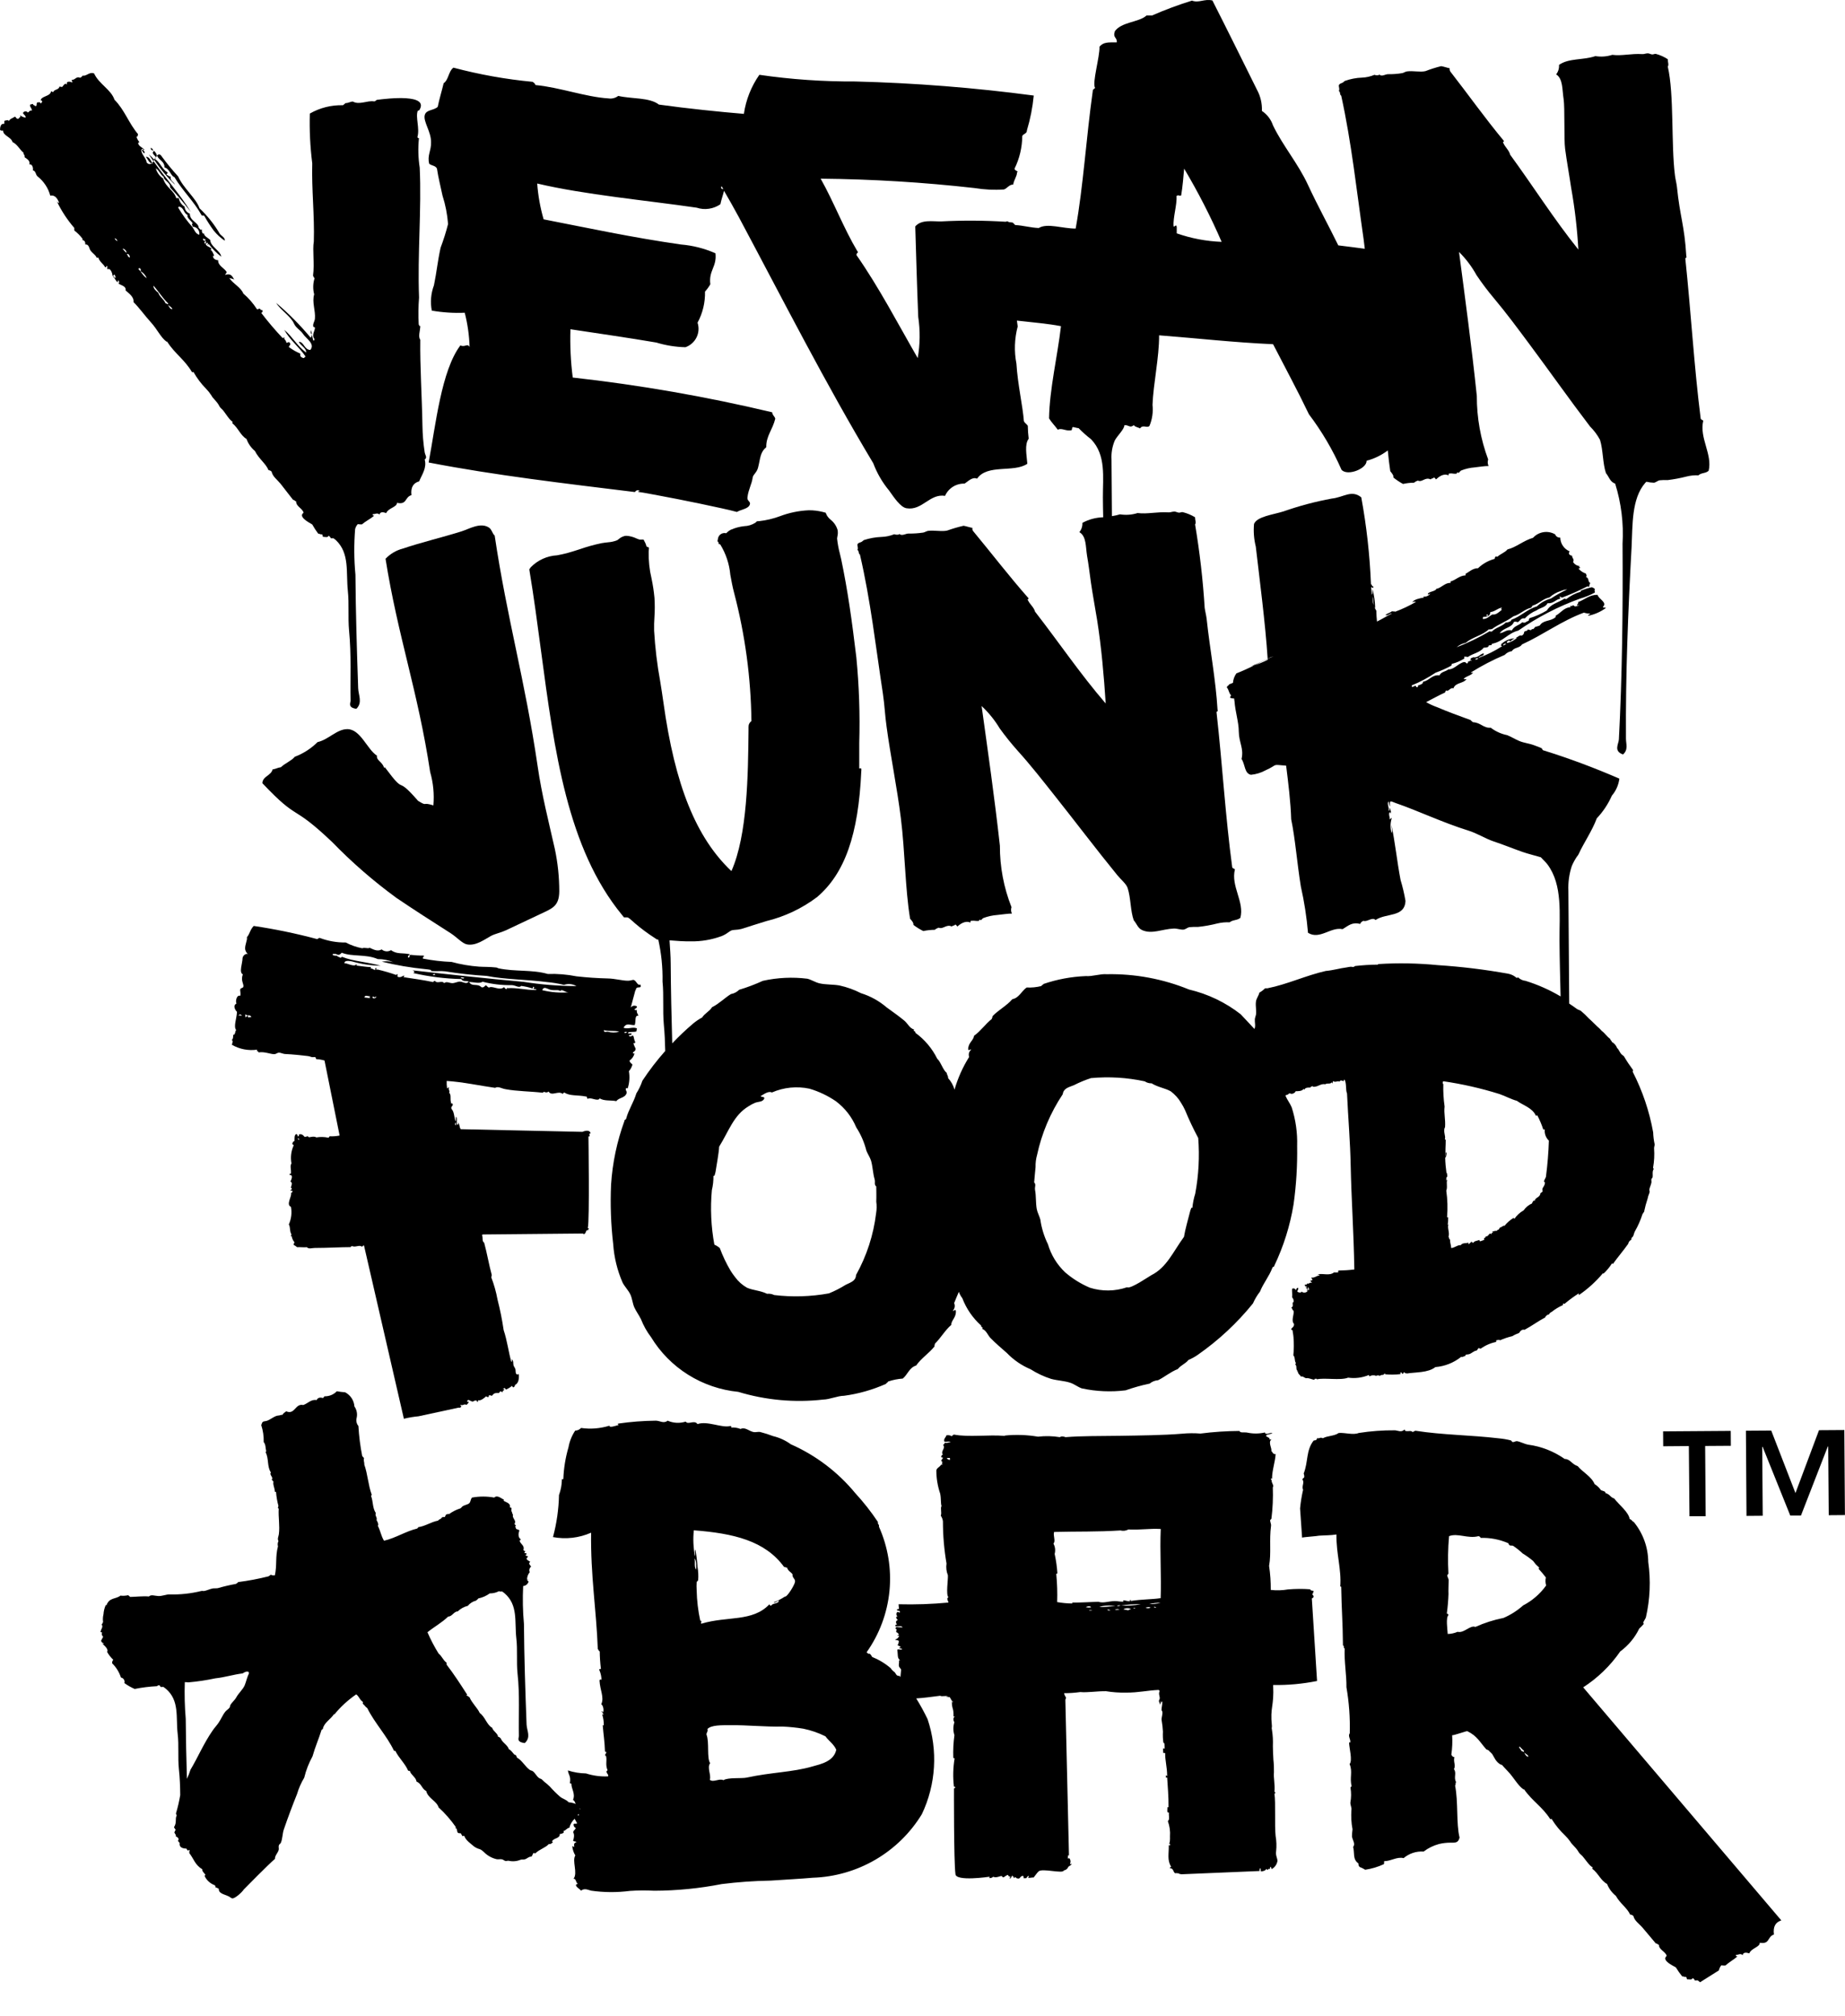 <svg width="54" height="59" viewBox="0 0 54 59" fill="none" xmlns="http://www.w3.org/2000/svg">
<path fill-rule="evenodd" clip-rule="evenodd" d="M37.101 19.279C36.94 19.352 36.72 19.454 36.644 19.482C36.667 19.478 36.688 19.476 36.706 19.472C36.826 19.41 36.949 19.348 37.101 19.285V19.279Z" fill="black"/>
<path fill-rule="evenodd" clip-rule="evenodd" d="M36.646 19.482H36.621C36.614 19.49 36.626 19.49 36.646 19.482Z" fill="black"/>
<path fill-rule="evenodd" clip-rule="evenodd" d="M4.149 4.383C4.162 4.424 4.186 4.46 4.219 4.489C4.261 4.439 4.203 4.426 4.19 4.388C4.176 4.39 4.162 4.388 4.149 4.383Z" fill="black"/>
<path fill-rule="evenodd" clip-rule="evenodd" d="M4.815 4.9C4.964 4.933 4.999 5.155 5.104 5.182C5.343 5.584 5.677 5.891 5.903 6.303C5.95 6.32 5.943 6.298 5.979 6.317C6.062 6.466 6.154 6.609 6.255 6.747C6.347 6.86 6.455 6.96 6.576 7.042C6.6 6.963 6.485 6.905 6.438 6.849C6.276 6.57 6.074 6.317 5.84 6.095C5.737 5.796 5.367 5.51 5.213 5.161C5.044 4.978 4.886 4.785 4.739 4.585C4.684 4.495 4.639 4.507 4.598 4.553C4.606 4.576 4.617 4.597 4.632 4.616C4.691 4.692 4.819 4.748 4.815 4.9Z" fill="black"/>
<path fill-rule="evenodd" clip-rule="evenodd" d="M4.508 4.414C4.411 4.492 4.548 4.548 4.56 4.605C4.571 4.589 4.582 4.574 4.595 4.559C4.582 4.503 4.551 4.452 4.508 4.414Z" fill="black"/>
<path fill-rule="evenodd" clip-rule="evenodd" d="M5.122 5.403C5.073 5.301 4.972 5.295 4.997 5.167C4.928 5.154 4.947 5.15 4.872 5.108C4.872 5.079 4.913 5.089 4.902 5.046C4.742 4.949 4.686 4.751 4.533 4.648C4.541 4.643 4.547 4.636 4.551 4.628C4.555 4.62 4.556 4.611 4.555 4.602C4.54 4.625 4.525 4.648 4.509 4.671C4.686 4.937 4.891 5.182 5.122 5.403Z" fill="black"/>
<path fill-rule="evenodd" clip-rule="evenodd" d="M4.266 4.593C4.329 4.644 4.344 4.745 4.43 4.78L4.45 4.762C4.408 4.682 4.353 4.57 4.266 4.593Z" fill="black"/>
<path fill-rule="evenodd" clip-rule="evenodd" d="M4.875 9.998C4.875 10.002 4.882 10.004 4.886 10.006L4.875 9.998Z" fill="black"/>
<path fill-rule="evenodd" clip-rule="evenodd" d="M4.356 4.518C4.399 4.584 4.443 4.648 4.489 4.714C4.499 4.702 4.507 4.688 4.515 4.675C4.467 4.618 4.414 4.565 4.356 4.518Z" fill="black"/>
<path fill-rule="evenodd" clip-rule="evenodd" d="M4.478 4.413C4.483 4.356 4.444 4.345 4.415 4.324C4.401 4.387 4.45 4.39 4.478 4.413Z" fill="black"/>
<path fill-rule="evenodd" clip-rule="evenodd" d="M38.401 46.641C38.454 46.626 38.421 46.596 38.449 46.554C38.419 46.536 38.346 46.551 38.351 46.504C38.132 46.487 37.913 46.489 37.694 46.508C37.529 46.537 37.36 46.541 37.193 46.522C37.195 46.287 37.179 46.052 37.144 45.819C37.212 45.446 37.144 45.072 37.201 44.646C37.208 44.588 37.172 44.533 37.175 44.482C37.175 44.474 37.211 44.446 37.212 44.441C37.251 44.135 37.264 43.827 37.253 43.519C37.301 43.467 37.21 43.402 37.218 43.306C37.218 43.292 37.187 43.298 37.194 43.276C37.194 43.264 37.213 43.266 37.23 43.267C37.233 43.006 37.325 42.769 37.335 42.546C37.243 42.557 37.254 42.484 37.209 42.46C37.235 42.381 37.104 42.199 37.214 42.118C37.196 42.113 37.151 42.129 37.151 42.108C37.209 42.08 36.995 42.02 37.067 42.002C37.063 41.965 37.244 41.963 37.235 41.932C37.151 41.921 37.133 41.962 37.052 41.954C37.047 41.938 37.014 41.945 37.028 41.914C36.854 41.955 36.673 41.956 36.499 41.918C36.424 41.903 36.291 41.936 36.279 41.871C35.897 41.873 35.515 41.898 35.136 41.947C34.958 41.933 34.779 41.934 34.601 41.951C34.048 41.997 33.368 42.003 32.776 42.013C32.223 42.022 31.654 42.013 31.184 42.053C31.156 42.033 31.047 42.019 31.023 42.053C30.811 42.018 30.594 42.013 30.38 42.038C30.054 41.983 29.722 41.973 29.393 42.007C29.406 42.007 29.424 42.011 29.406 42.016C28.943 41.973 28.353 42.061 27.922 41.977C27.909 41.981 27.896 41.987 27.886 41.996C27.875 42.004 27.866 42.015 27.859 42.027C27.812 41.997 27.755 41.987 27.7 41.999C27.682 42.065 27.608 42.103 27.642 42.185C27.708 42.194 27.774 42.164 27.824 42.195C27.75 42.202 27.75 42.23 27.642 42.215C27.662 42.263 27.607 42.253 27.607 42.283C27.682 42.392 27.522 42.454 27.595 42.566C27.544 42.581 27.557 42.602 27.547 42.635C27.547 42.655 27.601 42.635 27.596 42.663C27.591 42.691 27.548 42.71 27.548 42.751C27.616 42.77 27.541 42.82 27.586 42.859C27.566 42.859 27.541 42.855 27.537 42.868C27.514 42.919 27.417 42.95 27.405 43.026C27.405 43.258 27.444 43.487 27.518 43.707C27.548 43.858 27.529 43.98 27.557 44.066C27.516 44.139 27.571 44.257 27.535 44.35C27.569 44.399 27.591 44.455 27.598 44.515C27.598 44.929 27.633 45.342 27.703 45.75C27.685 45.866 27.699 45.984 27.743 46.092C27.753 46.222 27.68 46.661 27.759 46.738C27.689 46.769 27.752 46.839 27.759 46.892C27.274 46.938 26.787 46.955 26.3 46.942C26.302 46.987 26.306 47.033 26.313 47.078C26.288 47.087 26.25 47.07 26.254 47.116C26.279 47.139 26.352 47.121 26.338 47.178C26.31 47.203 26.313 47.157 26.266 47.168C26.256 47.175 26.248 47.185 26.243 47.196C26.237 47.206 26.235 47.218 26.235 47.23C26.235 47.242 26.237 47.254 26.243 47.265C26.248 47.276 26.256 47.285 26.266 47.293C26.192 47.315 26.248 47.372 26.278 47.409C26.206 47.416 26.216 47.496 26.256 47.537C26.211 47.529 26.202 47.553 26.207 47.586C26.297 47.604 26.395 47.553 26.414 47.623C26.362 47.607 26.298 47.623 26.232 47.604C26.241 47.635 26.198 47.623 26.208 47.654C26.27 47.672 26.219 47.709 26.233 47.761C26.28 47.768 26.287 47.808 26.317 47.828C26.303 47.838 26.273 47.838 26.27 47.858C26.285 47.883 26.306 47.841 26.318 47.868C26.308 47.895 26.292 47.918 26.271 47.937C26.25 47.955 26.225 47.969 26.198 47.975C26.221 48 26.3 47.984 26.307 48.023C26.297 48.065 26.307 48.094 26.271 48.13C26.282 48.164 26.342 48.156 26.357 48.192C26.371 48.228 26.303 48.187 26.32 48.221C26.335 48.244 26.399 48.23 26.405 48.259C26.363 48.286 26.305 48.245 26.261 48.271C26.289 48.423 26.248 48.524 26.36 48.591C26.353 48.585 26.344 48.582 26.335 48.582C26.326 48.582 26.318 48.585 26.311 48.591C26.324 48.64 26.297 48.703 26.311 48.755C26.325 48.808 26.379 48.825 26.373 48.872C26.373 48.892 26.362 48.979 26.354 49.074C26.346 49.063 26.337 49.051 26.328 49.038C26.218 49.048 26.226 48.956 26.171 48.919C26.131 48.89 26.096 48.854 26.069 48.812C25.907 48.673 25.722 48.562 25.523 48.482C25.513 48.442 25.481 48.426 25.465 48.391C25.408 48.402 25.39 48.37 25.364 48.347C25.739 47.818 25.969 47.201 26.033 46.556C26.096 45.912 25.99 45.263 25.725 44.671C25.741 44.598 25.68 44.609 25.696 44.535C25.497 44.236 25.274 43.953 25.031 43.689C24.523 43.073 23.877 42.583 23.145 42.26C22.99 42.147 22.814 42.066 22.628 42.022C22.505 41.975 22.379 41.935 22.252 41.902C22.189 41.888 22.116 41.917 22.051 41.902C21.92 41.875 21.806 41.747 21.675 41.813C21.589 41.779 21.496 41.764 21.403 41.771C21.403 41.746 21.403 41.718 21.374 41.726C21.129 41.792 20.707 41.567 20.414 41.67C20.325 41.535 20.137 41.703 20.07 41.597C19.896 41.653 19.707 41.643 19.54 41.57C19.427 41.665 19.312 41.57 19.196 41.57C18.827 41.574 18.46 41.602 18.095 41.655C18.05 41.686 18.135 41.684 18.095 41.7C18.004 41.722 17.838 41.786 17.836 41.717C17.568 41.8 17.285 41.823 17.007 41.783C16.985 41.807 16.959 41.826 16.929 41.84C16.9 41.853 16.868 41.86 16.835 41.86C16.737 42.008 16.67 42.173 16.639 42.347C16.551 42.649 16.5 42.96 16.488 43.273C16.467 43.309 16.442 43.245 16.445 43.304C16.442 43.455 16.413 43.603 16.361 43.745C16.352 44.161 16.293 44.574 16.185 44.976C16.561 45.047 16.951 45.002 17.301 44.847C17.282 46.093 17.455 47.111 17.496 48.245C17.514 48.273 17.524 48.307 17.553 48.321C17.555 48.489 17.566 48.656 17.587 48.823C17.592 48.858 17.524 48.814 17.542 48.868C17.582 48.959 17.603 49.056 17.605 49.155C17.586 49.136 17.552 49.137 17.547 49.173C17.561 49.462 17.692 49.667 17.597 49.869C17.665 49.901 17.684 50.092 17.64 50.112C17.642 50.102 17.639 50.093 17.634 50.084C17.629 50.076 17.621 50.07 17.612 50.066C17.607 50.115 17.684 50.149 17.655 50.173C17.639 50.173 17.634 50.15 17.627 50.173C17.658 50.271 17.673 50.373 17.672 50.476C17.672 50.519 17.633 50.44 17.643 50.507C17.661 50.743 17.697 50.953 17.706 51.236C17.701 51.269 17.747 51.251 17.748 51.28C17.736 51.303 17.686 51.366 17.721 51.386C17.721 51.371 17.727 51.348 17.735 51.371C17.776 51.523 17.709 51.62 17.781 51.796C17.781 51.821 17.744 51.807 17.752 51.841C17.756 51.897 17.825 51.936 17.796 51.978C17.578 51.988 17.359 51.959 17.151 51.892C16.971 51.889 16.792 51.86 16.621 51.804C16.639 51.941 16.714 51.972 16.68 52.169C16.68 52.192 16.72 52.178 16.724 52.198C16.721 52.341 16.849 52.485 16.77 52.669C16.816 52.687 16.829 52.739 16.85 52.784C16.784 52.758 16.714 52.742 16.643 52.736C16.571 52.653 16.478 52.642 16.393 52.574C16.286 52.481 16.186 52.381 16.092 52.275C16.069 52.251 16.045 52.229 16.019 52.208C15.961 52.164 15.905 52.115 15.854 52.063C15.833 52.046 15.801 52.045 15.778 52.027C15.706 51.976 15.669 51.888 15.602 51.833C15.575 51.809 15.535 51.809 15.506 51.789C15.369 51.689 15.274 51.508 15.146 51.439C15.114 51.422 15.123 51.385 15.101 51.361C15.09 51.348 15.064 51.348 15.053 51.339C15 51.284 14.959 51.21 14.893 51.184C14.86 51.06 14.698 50.988 14.657 50.869C14.645 50.86 14.615 50.817 14.575 50.819C14.58 50.729 14.425 50.65 14.407 50.558C14.238 50.461 14.208 50.246 14.04 50.122C13.977 49.978 13.809 49.829 13.742 49.662C13.711 49.65 13.702 49.625 13.66 49.614C13.641 49.587 13.7 49.581 13.66 49.567C13.486 49.296 13.288 48.989 13.072 48.709C13.076 48.689 13.062 48.676 13.072 48.653C12.963 48.575 12.94 48.466 12.837 48.384C12.713 48.184 12.604 47.976 12.511 47.761C12.71 47.599 12.927 47.486 13.118 47.301C13.231 47.305 13.284 47.151 13.396 47.151C13.478 47.072 13.58 47.015 13.691 46.988C13.755 46.912 13.84 46.858 13.937 46.834C13.956 46.805 13.984 46.805 13.999 46.771C14.12 46.747 14.234 46.697 14.334 46.624C14.43 46.625 14.525 46.602 14.61 46.556L14.615 46.566C14.641 46.569 14.667 46.569 14.694 46.566C14.72 46.584 14.746 46.602 14.765 46.619C15.171 46.963 15.057 47.458 15.112 47.938C15.152 48.274 15.112 48.623 15.148 48.974C15.216 49.596 15.175 50.205 15.188 50.793C15.188 50.855 15.102 50.972 15.359 51.003C15.547 50.833 15.422 50.648 15.412 50.464C15.375 49.486 15.342 48.482 15.335 47.515C15.301 47.148 15.294 46.778 15.312 46.409C15.35 46.406 15.385 46.391 15.414 46.366C15.443 46.342 15.463 46.309 15.472 46.273C15.459 46.268 15.448 46.259 15.44 46.248C15.432 46.237 15.427 46.224 15.426 46.211H15.523C15.491 46.212 15.458 46.209 15.426 46.204C15.429 46.13 15.457 46.06 15.505 46.004C15.492 45.976 15.489 45.944 15.496 45.914C15.504 45.884 15.521 45.857 15.546 45.839C15.518 45.796 15.45 45.756 15.519 45.699C15.478 45.669 15.412 45.649 15.412 45.603C15.421 45.571 15.445 45.578 15.453 45.541C15.414 45.519 15.401 45.535 15.376 45.505C15.393 45.492 15.419 45.492 15.408 45.462C15.402 45.419 15.352 45.473 15.351 45.436C15.349 45.398 15.382 45.415 15.372 45.388C15.347 45.38 15.325 45.37 15.319 45.353C15.364 45.212 15.222 45.187 15.207 45.071C15.225 45.075 15.235 45.065 15.243 45.042C15.152 44.984 15.173 44.855 15.202 44.78C15.155 44.744 15.131 44.755 15.106 44.735C15.101 44.7 15.057 44.666 15.106 44.634C15.07 44.623 15.061 44.603 15.062 44.577C15.125 44.5 14.972 44.401 15.017 44.328C14.989 44.294 14.993 44.248 14.966 44.211C14.966 44.182 14.968 44.153 14.972 44.124C14.945 44.104 14.935 44.129 14.925 44.101C14.944 43.981 14.825 43.968 14.738 43.911C14.742 43.901 14.746 43.892 14.751 43.883C14.658 43.84 14.554 43.736 14.466 43.82C14.251 43.781 14.031 43.781 13.816 43.82C13.774 43.863 13.776 43.932 13.746 43.973C13.706 44.025 13.63 44.025 13.551 44.068C13.518 44.086 13.5 44.124 13.473 44.137C13.353 44.174 13.241 44.232 13.139 44.306C13.1 44.278 13.089 44.328 13.056 44.313C13.043 44.339 13.031 44.363 13.019 44.39C12.991 44.386 12.962 44.389 12.935 44.398C12.909 44.46 12.852 44.446 12.821 44.495C12.615 44.532 12.445 44.661 12.233 44.687C12.258 44.707 12.214 44.702 12.215 44.725C11.875 44.806 11.579 45.005 11.239 45.083C11.152 44.938 11.138 44.801 11.059 44.647C11.091 44.607 11.047 44.522 11.021 44.48C11.049 44.398 10.965 44.355 11 44.273C10.899 44.126 10.924 43.933 10.861 43.775C10.867 43.762 10.873 43.749 10.88 43.737C10.775 43.454 10.763 43.137 10.662 42.853C10.669 42.785 10.631 42.738 10.655 42.666C10.636 42.648 10.619 42.628 10.602 42.607C10.544 42.316 10.507 42.022 10.49 41.726C10.462 41.692 10.443 41.653 10.435 41.61C10.426 41.568 10.428 41.524 10.44 41.483C10.452 41.426 10.453 41.368 10.441 41.311C10.43 41.254 10.406 41.2 10.373 41.153C10.367 41.066 10.339 40.983 10.291 40.91C10.243 40.838 10.177 40.779 10.1 40.739C10.019 40.734 9.938 40.724 9.859 40.709C9.813 40.757 9.757 40.795 9.695 40.821C9.634 40.846 9.567 40.858 9.5 40.857C9.481 40.862 9.474 40.9 9.455 40.906C9.377 40.888 9.305 40.885 9.267 40.968C9.107 40.936 9.009 41.068 8.876 41.112C8.637 41.057 8.631 41.411 8.375 41.295C8.356 41.323 8.299 41.334 8.27 41.398C8.237 41.392 8.191 41.419 8.145 41.42C8.046 41.423 7.922 41.535 7.82 41.571C7.757 41.593 7.713 41.581 7.685 41.613C7.657 41.645 7.663 41.675 7.646 41.698C7.698 41.858 7.723 42.027 7.718 42.196C7.781 42.269 7.768 42.372 7.791 42.461L7.775 42.498C7.873 42.678 7.812 42.916 7.93 43.087C7.867 43.15 8.019 43.233 7.951 43.294C7.976 43.311 7.981 43.337 8.005 43.353C7.977 43.436 8.047 43.549 8.043 43.648C8.068 43.66 8.069 43.641 8.08 43.664C8.09 43.8 8.114 43.934 8.15 44.066C8.13 44.092 8.15 44.102 8.133 44.128C8.144 44.136 8.161 44.14 8.158 44.152C8.143 44.396 8.194 44.64 8.162 44.892C8.153 44.96 8.111 45.025 8.15 45.094C8.126 45.142 8.121 45.197 8.136 45.248C8.054 45.545 8.111 45.801 8.045 46.095C8.005 46.103 7.963 46.096 7.927 46.077C7.905 46.094 7.882 46.111 7.858 46.125C7.565 46.199 7.268 46.255 6.969 46.293C6.953 46.322 6.929 46.327 6.906 46.346C6.726 46.379 6.548 46.42 6.373 46.471C6.321 46.48 6.268 46.471 6.218 46.481C6.142 46.496 6.044 46.543 5.976 46.553C5.95 46.559 5.925 46.546 5.895 46.553C5.588 46.629 5.272 46.663 4.956 46.654C4.855 46.654 4.749 46.706 4.632 46.701C4.515 46.695 4.426 46.65 4.359 46.714C4.168 46.699 3.993 46.724 3.809 46.727C3.791 46.709 3.772 46.692 3.751 46.677C3.677 46.694 3.6 46.698 3.525 46.689C3.393 46.798 3.198 46.735 3.115 46.975C3.1 46.965 3.106 46.953 3.091 46.975C3.056 47.057 3.034 47.146 3.029 47.235C3.01 47.309 3.006 47.385 3.017 47.46C3.004 47.488 2.994 47.523 2.973 47.531C3.029 47.605 2.963 47.65 2.942 47.748C2.951 47.774 2.962 47.748 2.989 47.77C2.979 47.79 2.976 47.813 2.982 47.834C2.987 47.856 2.999 47.875 3.018 47.888C3.018 47.911 2.975 47.962 2.959 48.012C2.975 48.065 3.006 48.075 3.042 48.085C3.035 48.109 3.01 48.085 3 48.099C3.031 48.134 3.188 48.248 3.135 48.336C3.183 48.422 3.244 48.5 3.316 48.567C3.303 48.58 3.293 48.596 3.288 48.614C3.282 48.632 3.28 48.65 3.282 48.669C3.401 48.785 3.489 48.929 3.54 49.086C3.558 49.089 3.575 49.096 3.59 49.106C3.605 49.116 3.618 49.129 3.627 49.144C3.637 49.16 3.643 49.177 3.645 49.194C3.647 49.212 3.645 49.23 3.64 49.248C3.734 49.316 3.835 49.374 3.942 49.42C4.157 49.377 4.375 49.35 4.594 49.339C4.599 49.334 4.605 49.33 4.61 49.327L4.622 49.32C4.633 49.315 4.646 49.311 4.658 49.309C4.679 49.322 4.695 49.341 4.703 49.364C4.729 49.364 4.756 49.363 4.782 49.36C4.807 49.377 4.831 49.395 4.854 49.414C5.26 49.757 5.144 50.252 5.2 50.733C5.24 51.067 5.2 51.419 5.236 51.768C5.264 52.022 5.273 52.275 5.275 52.525C5.244 52.707 5.203 52.887 5.15 53.064C5.155 53.083 5.162 53.102 5.172 53.12C5.115 53.234 5.184 53.318 5.093 53.465C5.103 53.498 5.138 53.522 5.143 53.557C5.108 53.557 5.128 53.582 5.103 53.619C5.118 53.665 5.165 53.688 5.143 53.731C5.187 53.759 5.257 53.782 5.21 53.864C5.215 53.891 5.254 53.904 5.259 53.933C5.237 54.051 5.343 54.09 5.452 54.091C5.476 54.106 5.468 54.132 5.497 54.146C5.525 54.16 5.521 54.112 5.548 54.136C5.542 54.164 5.54 54.194 5.541 54.223C5.676 54.397 5.703 54.564 5.924 54.699C5.908 54.749 5.972 54.803 6.013 54.855C6.002 54.878 5.982 54.877 5.992 54.901C6.053 55.024 6.159 55.118 6.288 55.164C6.304 55.184 6.312 55.209 6.312 55.234C6.333 55.218 6.375 55.259 6.404 55.265C6.394 55.409 6.557 55.423 6.693 55.489C6.738 55.51 6.756 55.539 6.795 55.547C6.865 55.564 7.075 55.38 7.135 55.288C7.16 55.263 7.854 54.554 8.048 54.392C8.041 54.296 8.132 54.222 8.157 54.13C8.168 54.088 8.147 54.043 8.162 53.995C8.171 53.964 8.203 53.952 8.216 53.929C8.27 53.818 8.264 53.657 8.307 53.531C8.436 53.157 8.557 52.835 8.693 52.497C8.743 52.329 8.813 52.167 8.904 52.017C8.957 51.798 9.039 51.588 9.147 51.391C9.221 51.125 9.332 50.874 9.406 50.634C9.412 50.593 9.441 50.617 9.451 50.583C9.485 50.402 9.686 50.306 9.781 50.147C9.781 50.157 9.773 50.167 9.781 50.172C9.966 49.945 10.184 49.745 10.426 49.578C10.522 49.651 10.523 49.739 10.617 49.793C10.612 49.813 10.636 49.823 10.614 49.85C10.671 49.889 10.688 49.942 10.749 49.98C10.964 50.416 11.323 50.79 11.53 51.226C11.546 51.237 11.556 51.226 11.572 51.233C11.669 51.436 11.857 51.603 11.944 51.808C11.967 51.827 11.975 51.808 11.996 51.821C12.026 51.935 12.179 52.008 12.189 52.128C12.347 52.199 12.336 52.333 12.477 52.41C12.516 52.608 12.79 52.708 12.836 52.885C13.027 53.059 13.197 53.254 13.344 53.465C13.339 53.475 13.331 53.483 13.321 53.488C13.401 53.496 13.357 53.59 13.406 53.631C13.439 53.651 13.46 53.634 13.491 53.647C13.496 53.674 13.523 53.693 13.527 53.721C13.554 53.74 13.562 53.701 13.592 53.728C13.632 53.844 13.758 53.932 13.881 54.034C13.93 54.068 13.985 54.093 14.042 54.108C14.132 54.144 14.18 54.22 14.255 54.273C14.338 54.334 14.432 54.378 14.533 54.401C14.583 54.412 14.64 54.394 14.693 54.405C14.728 54.413 14.761 54.446 14.798 54.455C14.82 54.458 14.857 54.444 14.883 54.446C14.998 54.474 15.12 54.465 15.23 54.42C15.276 54.401 15.317 54.42 15.367 54.403C15.429 54.385 15.478 54.321 15.555 54.326C15.59 54.283 15.589 54.251 15.617 54.217C15.632 54.228 15.651 54.232 15.669 54.23C15.786 54.113 15.967 54.066 16.061 53.96C16.085 53.963 16.11 53.959 16.131 53.947C16.152 53.936 16.17 53.919 16.181 53.898C16.198 53.869 16.143 53.909 16.158 53.876C16.22 53.769 16.388 53.806 16.386 53.658C16.428 53.671 16.455 53.642 16.489 53.635C16.508 53.607 16.492 53.592 16.496 53.569C16.538 53.586 16.599 53.48 16.663 53.484C16.688 53.383 16.742 53.291 16.818 53.219C16.845 53.26 16.865 53.309 16.89 53.349C16.878 53.387 16.777 53.333 16.789 53.394C16.788 53.414 16.794 53.433 16.804 53.449C16.815 53.465 16.83 53.478 16.848 53.485C16.842 53.551 16.776 53.551 16.777 53.622C16.823 53.673 16.791 53.827 16.777 53.837C16.762 53.908 16.863 53.856 16.864 53.909C16.793 53.927 16.798 53.972 16.808 54.048C16.778 54.04 16.779 54.003 16.75 54.033C16.761 54.124 16.791 54.213 16.839 54.292C16.735 54.45 16.919 54.806 16.786 54.974C16.868 54.969 16.845 55.084 16.915 55.124C16.888 55.131 16.852 55.132 16.858 55.17C16.888 55.242 16.963 55.262 17.003 55.322C17.116 55.238 17.212 55.304 17.303 55.322C17.678 55.376 18.059 55.378 18.435 55.329C18.673 55.313 18.912 55.312 19.151 55.324C19.814 55.322 20.475 55.256 21.125 55.129C21.6 55.07 22.078 55.036 22.557 55.028C22.985 54.999 23.451 54.974 23.788 54.944C24.434 54.923 25.064 54.741 25.622 54.416C26.179 54.091 26.647 53.633 26.982 53.083C27.395 52.213 27.455 51.217 27.149 50.304C27.049 50.096 26.938 49.893 26.816 49.697C27.067 49.682 27.276 49.648 27.518 49.619C27.57 49.653 27.677 49.607 27.749 49.638C27.757 49.663 27.69 49.63 27.7 49.658H27.796C27.819 49.705 27.835 49.705 27.844 49.756C27.852 49.737 27.857 49.724 27.857 49.77C27.878 49.78 27.92 49.807 27.871 49.82C27.884 49.806 27.883 49.796 27.858 49.79C27.866 50.052 27.91 49.937 27.908 50.226C27.923 50.226 27.942 50.226 27.945 50.235C27.888 50.248 27.901 50.363 27.934 50.392C27.893 50.515 27.893 50.648 27.934 50.772C27.904 50.991 27.893 51.212 27.901 51.434C27.901 51.449 27.936 51.439 27.939 51.453C27.894 51.726 27.887 52.005 27.92 52.28C27.938 52.28 27.963 52.28 27.956 52.299C27.966 52.333 27.908 52.313 27.921 52.349C27.921 52.349 27.915 54.468 27.964 54.833C27.964 55.064 28.962 54.914 28.962 54.914C28.975 54.94 28.925 54.958 28.975 54.954C29.011 54.953 29.045 54.938 29.071 54.913C29.144 54.962 29.28 54.888 29.314 54.894C29.336 54.898 29.34 54.935 29.363 54.932C29.407 54.926 29.445 54.862 29.509 54.863C29.5 54.912 29.567 54.9 29.583 54.931C29.543 54.922 29.565 54.963 29.546 54.969C29.608 54.964 29.593 54.907 29.63 54.881C29.665 54.904 29.625 54.948 29.68 54.909C29.68 54.929 29.665 54.932 29.668 54.949C29.706 54.957 29.692 54.922 29.727 54.929C29.738 54.96 29.776 54.969 29.826 54.967C29.868 54.943 29.872 54.889 29.947 54.889C29.951 54.912 29.966 54.925 29.96 54.957H30.033C30.062 54.942 30.074 54.874 30.118 54.899C30.112 54.917 30.091 54.924 30.094 54.947C30.17 54.952 30.203 54.931 30.253 54.937C30.308 54.871 30.337 54.819 30.396 54.76C30.501 54.656 31.109 54.837 31.136 54.731C31.165 54.726 31.193 54.714 31.217 54.695C31.24 54.676 31.258 54.651 31.269 54.623C31.296 54.598 31.384 54.566 31.352 54.527C31.356 54.538 31.318 54.559 31.317 54.537C31.33 54.508 31.335 54.476 31.33 54.445C31.325 54.414 31.311 54.385 31.29 54.361C31.293 54.378 31.28 54.384 31.255 54.38C31.248 54.311 31.266 54.256 31.287 54.299L31.181 49.735C31.229 49.639 31.177 49.687 31.144 49.544C31.303 49.544 31.461 49.533 31.618 49.511C31.831 49.531 32.1 49.483 32.37 49.486C32.561 49.517 32.755 49.531 32.948 49.528C33.341 49.528 33.543 49.466 33.919 49.448C33.916 49.468 33.935 49.468 33.944 49.477C33.899 49.562 33.944 49.621 33.944 49.692C33.944 49.719 33.921 49.743 33.92 49.77C33.919 49.797 33.943 49.832 33.945 49.867C33.945 49.939 33.965 49.705 33.967 49.777C33.967 49.834 33.966 49.799 33.955 49.854C33.94 49.943 34.01 49.711 34.018 49.811C34.022 49.882 33.993 49.965 33.996 50.037C33.996 50.052 34.017 50.068 34.02 50.086C34.033 50.172 33.988 50.269 33.998 50.328C34.018 50.442 34.031 50.556 34.037 50.67C34.031 50.778 34.035 50.886 34.05 50.992C34.093 50.985 34.086 51.106 34.088 51.166C34.055 51.166 34.063 51.15 34.04 51.166C34.033 51.217 34.055 51.254 34.04 51.283C34.048 51.3 34.097 51.284 34.103 51.303C34.097 51.507 34.159 51.691 34.161 51.967C34.142 51.967 34.139 51.95 34.123 51.948V52.016C34.144 52.016 34.154 52.001 34.161 52.016C34.176 52.279 34.204 52.548 34.201 52.883H34.166C34.176 52.945 34.136 53.054 34.215 53.038C34.197 53.128 34.249 53.231 34.181 53.287C34.233 53.431 34.255 53.583 34.243 53.736C34.246 53.831 34.243 53.939 34.208 53.949C34.257 53.938 34.245 53.972 34.245 53.999C34.232 53.999 34.219 53.995 34.208 53.989C34.213 54.252 34.157 54.418 34.275 54.621C34.275 54.647 34.228 54.63 34.238 54.66C34.363 54.679 34.324 54.768 34.398 54.816C34.421 54.793 34.461 54.83 34.495 54.805C34.467 54.831 34.546 54.828 34.568 54.843L36.866 54.747C36.863 54.705 36.856 54.706 36.89 54.66C36.904 54.691 36.894 54.709 36.903 54.758C36.946 54.762 37.047 54.737 37.061 54.687C37.089 54.687 37.075 54.717 37.099 54.718C37.112 54.693 37.155 54.663 37.171 54.697C37.171 54.669 37.16 54.63 37.194 54.628C37.214 54.641 37.194 54.686 37.231 54.686C37.273 54.66 37.308 54.627 37.336 54.586C37.363 54.546 37.381 54.5 37.389 54.452C37.389 54.376 37.327 54.28 37.35 54.169C37.366 54.02 37.361 53.87 37.335 53.722C37.301 53.402 37.341 52.76 37.301 52.486C37.306 52.472 37.339 52.478 37.326 52.449C37.326 52.434 37.294 52.44 37.301 52.418C37.322 52.239 37.27 52.008 37.286 51.864C37.289 51.739 37.284 51.614 37.27 51.49C37.259 51.328 37.258 51.205 37.255 51.09C37.262 50.928 37.253 50.764 37.226 50.603C37.212 50.555 37.231 50.545 37.226 50.497C37.168 49.936 37.294 49.952 37.263 49.304C37.694 49.312 38.125 49.272 38.548 49.187L38.395 46.771C38.492 46.732 38.424 46.67 38.401 46.641ZM7.16 49.317C7.108 49.436 6.981 49.545 6.916 49.666C6.872 49.748 6.783 49.815 6.739 49.897C6.731 49.914 6.733 49.942 6.723 49.96C6.689 50.011 6.636 50.035 6.595 50.084C6.519 50.178 6.47 50.304 6.398 50.408C6.347 50.486 6.277 50.556 6.227 50.631C5.959 51.016 5.793 51.421 5.575 51.784C5.547 51.875 5.512 51.964 5.471 52.05C5.453 51.46 5.44 50.87 5.436 50.294C5.406 49.937 5.397 49.578 5.409 49.22C5.442 49.221 5.475 49.223 5.508 49.228C5.776 49.205 6.042 49.165 6.305 49.109C6.577 49.081 6.83 48.998 7.101 48.965C7.155 48.934 7.206 48.891 7.283 48.923C7.271 48.941 7.287 48.948 7.289 48.959C7.233 49.069 7.202 49.217 7.16 49.317ZM16.985 52.938L16.98 52.943C16.972 52.933 16.966 52.922 16.961 52.911C16.967 52.913 16.972 52.916 16.977 52.921C16.981 52.926 16.984 52.932 16.985 52.938ZM16.905 53.119C16.916 53.104 16.927 53.089 16.937 53.074C16.937 53.088 16.941 53.104 16.944 53.121C16.931 53.118 16.918 53.118 16.905 53.119ZM20.373 45.933C20.31 45.839 20.353 45.708 20.328 45.599C20.388 45.661 20.382 45.843 20.373 45.933ZM20.527 47.435C20.52 47.417 20.493 47.419 20.498 47.435C20.432 47.136 20.396 46.831 20.39 46.525C20.385 46.449 20.385 46.373 20.39 46.297C20.394 46.271 20.427 46.265 20.434 46.234C20.444 46.108 20.438 45.98 20.416 45.855C20.404 45.676 20.381 45.495 20.354 45.34C20.323 45.406 20.362 45.457 20.341 45.536C20.292 45.287 20.28 45.031 20.307 44.778C21.464 44.866 22.392 45.082 22.95 45.852C22.994 45.841 22.992 45.88 23.035 45.866C23.059 45.965 23.144 45.994 23.195 46.063C23.183 46.175 23.285 46.195 23.268 46.29C23.252 46.386 23.034 46.741 22.973 46.717C22.87 46.785 22.76 46.842 22.645 46.885C22.689 46.921 22.739 46.834 22.802 46.839C22.774 46.936 22.623 46.901 22.575 46.977C22.529 46.995 22.538 46.954 22.516 46.946C22.024 47.464 21.29 47.283 20.541 47.507C20.488 47.522 20.536 47.46 20.527 47.435ZM23.771 51.69C23.186 51.859 22.573 51.857 21.849 52.015C21.709 52.045 21.3 52.004 21.174 52.09C21.054 52.027 20.877 52.166 20.774 52.078C20.825 51.948 20.685 51.718 20.785 51.593C20.68 51.435 20.767 50.974 20.678 50.757C20.674 50.687 20.727 50.679 20.706 50.591C20.823 50.472 21.117 50.482 21.364 50.48C21.871 50.474 22.385 50.532 22.906 50.521C23.109 50.529 23.311 50.55 23.512 50.583C23.737 50.629 23.954 50.704 24.159 50.806C24.259 50.945 24.404 51.032 24.476 51.199C24.403 51.541 24.027 51.619 23.771 51.69ZM27.712 42.671C27.729 42.656 27.765 42.66 27.798 42.66C27.816 42.683 27.794 42.701 27.81 42.709C27.779 42.733 27.727 42.691 27.709 42.671H27.712ZM31.777 47.032C31.81 47.003 31.912 46.978 31.935 47.032C31.883 47.041 31.83 47.039 31.779 47.027L31.777 47.032ZM31.879 47.135C31.872 47.101 31.941 47.124 31.968 47.118C31.939 47.14 31.918 47.12 31.879 47.133V47.135ZM32.168 47.02C32.323 46.973 32.487 46.966 32.646 47C32.429 46.997 32.367 47.034 32.168 47.018V47.02ZM32.414 47.097C32.463 47.088 32.469 47.112 32.504 47.114C32.489 47.127 32.398 47.129 32.414 47.095V47.097ZM32.625 47.105C32.646 47.092 32.671 47.084 32.696 47.082C32.721 47.081 32.746 47.085 32.769 47.095C32.722 47.106 32.673 47.109 32.625 47.102V47.105ZM32.703 47C32.695 46.962 32.754 46.975 32.791 46.973C32.781 46.994 32.735 46.991 32.703 46.997V47ZM33.026 47.12C32.979 47.107 32.931 47.098 32.882 47.093C32.923 47.047 33.075 47.045 33.104 47.093C33.09 47.09 33.076 47.091 33.062 47.095C33.048 47.099 33.036 47.107 33.026 47.117V47.12ZM33.171 47.066C33.184 47.038 33.215 47.054 33.238 47.058C33.222 47.065 33.182 47.073 33.171 47.063V47.066ZM32.801 46.981C32.997 46.949 33.195 46.936 33.393 46.942C33.198 46.978 32.999 46.991 32.801 46.979V46.981ZM33.528 47.044C33.559 47.03 33.649 47.009 33.672 47.044C33.649 47.053 33.625 47.058 33.6 47.059C33.575 47.059 33.551 47.053 33.528 47.044ZM33.771 47.024C33.791 46.999 33.826 47.031 33.838 47.042C33.831 47.057 33.786 47.03 33.771 47.027V47.024ZM33.637 46.938C33.745 46.907 33.858 46.895 33.97 46.901C33.861 46.927 33.749 46.939 33.637 46.938ZM33.97 46.763C33.709 46.803 33.42 46.794 33.093 46.846C33.059 46.846 33.143 46.817 33.081 46.82C33.037 46.82 33.076 46.839 33.071 46.855C32.981 46.855 32.946 46.827 32.883 46.829C32.849 46.835 32.894 46.849 32.883 46.864C32.789 46.872 32.712 46.847 32.626 46.849C32.431 46.854 32.295 46.918 32.146 46.869C31.896 46.877 31.605 46.895 31.39 46.893C31.35 46.893 31.415 46.921 31.38 46.919C31.233 46.918 31.086 46.904 30.941 46.878C30.95 46.608 30.942 46.337 30.916 46.068C30.907 46.041 30.945 46.051 30.948 46.034C30.935 45.844 30.909 45.655 30.868 45.469C30.896 45.367 30.883 45.259 30.832 45.166C30.906 45.095 30.816 44.931 30.852 44.826C31.527 44.808 32.12 44.826 32.793 44.782C32.872 44.803 32.955 44.793 33.027 44.753C33.365 44.773 33.638 44.72 33.973 44.739C33.943 45.398 33.995 46.14 33.97 46.763L33.97 46.763Z" fill="black"/>
<path fill-rule="evenodd" clip-rule="evenodd" d="M52.136 56.192L46.337 49.373C46.764 49.097 47.133 48.741 47.421 48.323C47.658 48.149 47.849 47.92 47.977 47.655C48.026 47.61 48.072 47.562 48.116 47.511C48.113 47.517 48.088 47.493 48.096 47.475C48.111 47.431 48.158 47.369 48.172 47.328C48.295 46.795 48.318 46.243 48.241 45.702C48.238 45.276 48.088 44.863 47.817 44.533C47.762 44.514 47.764 44.464 47.699 44.451C47.663 44.239 47.395 44.042 47.245 43.847C47.128 43.813 47.12 43.719 46.991 43.691C46.999 43.636 46.916 43.629 46.859 43.605C46.809 43.533 46.745 43.472 46.671 43.425C46.579 43.203 46.314 43.07 46.178 42.901C46.001 42.844 45.957 42.69 45.795 42.69C45.478 42.467 45.112 42.323 44.727 42.272C44.611 42.251 44.483 42.178 44.393 42.169C44.351 42.169 44.311 42.202 44.273 42.196C44.26 42.192 44.228 42.151 44.224 42.148C44.104 42.117 43.983 42.097 43.86 42.086C43.055 41.991 42.215 41.988 41.431 41.865C41.395 41.865 41.376 41.901 41.341 41.9C41.299 41.85 41.219 41.889 41.157 41.874C41.106 41.874 41.128 41.841 41.107 41.828C41.02 41.923 40.912 41.858 40.828 41.852C40.473 41.849 40.118 41.875 39.768 41.93C39.605 41.997 39.372 41.916 39.182 41.93C39.051 42.025 38.858 42.006 38.719 42.084C38.622 42.039 38.608 42.117 38.552 42.074C38.544 42.147 38.493 42.145 38.449 42.151C38.22 42.44 38.293 42.774 38.157 43.116C38.169 43.147 38.175 43.181 38.175 43.214C38.165 43.257 38.128 43.248 38.118 43.291C38.192 43.376 38.089 43.486 38.139 43.592C38.098 43.772 38.068 43.955 38.051 44.139L38.11 44.992C38.139 44.977 38.575 44.947 38.604 44.935C38.788 44.922 38.939 44.928 39.115 44.9C39.109 45.482 39.266 45.913 39.227 46.429C39.228 46.426 39.231 46.423 39.234 46.422C39.237 46.421 39.241 46.421 39.244 46.422C39.248 46.423 39.251 46.425 39.253 46.428C39.255 46.431 39.255 46.434 39.255 46.438C39.264 47.071 39.301 47.47 39.306 48.144C39.364 48.176 39.298 48.201 39.357 48.237C39.339 48.622 39.413 49.005 39.408 49.37C39.485 49.815 39.518 50.267 39.505 50.719C39.442 50.797 39.539 50.894 39.519 50.987C39.519 50.991 39.485 50.975 39.485 50.992C39.489 51.151 39.592 51.516 39.5 51.618C39.597 51.841 39.496 52.024 39.559 52.256C39.554 52.283 39.533 52.283 39.527 52.309C39.551 52.454 39.55 52.601 39.523 52.745C39.52 52.821 39.567 52.899 39.554 52.956C39.54 53.147 39.55 53.338 39.586 53.526C39.577 53.596 39.571 53.666 39.57 53.736C39.585 53.843 39.68 53.953 39.603 54.042C39.653 54.206 39.582 54.407 39.759 54.525C39.757 54.544 39.759 54.562 39.764 54.58C39.77 54.597 39.779 54.614 39.791 54.627C39.849 54.649 39.905 54.677 39.957 54.71C40.145 54.682 40.328 54.628 40.501 54.548C40.524 54.51 40.501 54.492 40.512 54.46C40.718 54.457 40.884 54.323 41.081 54.37C41.244 54.232 41.454 54.163 41.667 54.178C41.801 54.076 41.955 54.001 42.118 53.957C42.226 53.931 42.337 53.918 42.448 53.918C42.593 53.918 42.68 53.93 42.719 53.769C42.616 53.353 42.686 52.731 42.587 52.242C42.619 52.228 42.587 52.19 42.617 52.144C42.538 52.011 42.642 51.879 42.554 51.767C42.617 51.648 42.531 51.569 42.567 51.415C42.505 51.407 42.497 51.372 42.478 51.341C42.506 51.153 42.514 50.963 42.502 50.773C42.535 50.788 42.916 50.648 42.945 50.655C43.235 50.795 43.314 50.977 43.502 51.188C43.531 51.197 43.559 51.21 43.584 51.227V51.236C43.614 51.264 43.647 51.293 43.674 51.324C43.741 51.429 43.778 51.561 43.941 51.643L43.951 51.633C44.008 51.696 44.066 51.762 44.127 51.824C44.309 52.011 44.426 52.253 44.596 52.363C44.596 52.359 44.596 52.358 44.605 52.354C44.856 52.714 45.136 52.859 45.374 53.231C45.4 53.236 45.411 53.208 45.418 53.231C45.525 53.405 45.655 53.564 45.804 53.705C45.863 53.762 45.916 53.824 45.963 53.892C46.001 53.967 46.116 54.049 46.187 54.165C46.211 54.21 46.244 54.249 46.284 54.28C46.361 54.343 46.534 54.63 46.62 54.637C46.602 54.642 46.603 54.662 46.605 54.683C46.784 54.818 46.85 55.027 47.036 55.126C47.09 55.262 47.178 55.382 47.292 55.473C47.418 55.7 47.623 55.825 47.711 56.021C47.746 56.024 47.779 56.038 47.806 56.062C47.837 56.204 47.98 56.294 48.077 56.408C48.21 56.559 48.335 56.719 48.463 56.867C48.51 56.864 48.517 56.904 48.557 56.909C48.542 57.045 48.757 57.109 48.781 57.233C48.762 57.246 48.747 57.266 48.74 57.288C48.721 57.389 48.893 57.483 49.049 57.567C49.105 57.66 49.168 57.749 49.237 57.833C49.285 57.823 49.292 57.857 49.344 57.843C49.379 57.876 49.359 57.882 49.376 57.916C49.456 57.913 49.511 57.944 49.543 57.879C49.569 57.899 49.597 57.915 49.605 57.951C49.634 57.951 49.659 57.948 49.686 57.945C49.711 57.963 49.735 57.981 49.758 58.002L50.309 57.655C50.32 57.601 50.344 57.55 50.379 57.507C50.419 57.512 50.459 57.514 50.5 57.512C50.607 57.414 50.745 57.342 50.853 57.245C50.821 57.249 50.804 57.235 50.805 57.203C50.88 57.203 50.942 57.145 51.004 57.21C51.019 57.118 51.117 57.13 51.198 57.157C51.26 57.002 51.514 56.973 51.505 56.845C51.808 56.9 51.72 56.669 51.92 56.606C51.889 56.371 51.969 56.246 52.136 56.192ZM44.534 51.24C44.514 51.199 44.489 51.161 44.458 51.128L44.478 51.106C44.52 51.152 44.563 51.195 44.609 51.235C44.591 51.296 44.578 51.233 44.534 51.24ZM44.611 51.28C44.651 51.321 44.711 51.342 44.736 51.394C44.69 51.424 44.632 51.332 44.611 51.28ZM44.579 46.976C44.409 47.128 44.215 47.252 44.005 47.342C43.722 47.398 43.446 47.486 43.182 47.605C43.034 47.542 42.845 47.798 42.661 47.748C42.57 47.788 42.471 47.809 42.372 47.811C42.367 47.686 42.309 47.328 42.396 47.259C42.393 47.247 42.386 47.237 42.377 47.229C42.368 47.221 42.357 47.215 42.346 47.213C42.372 47.022 42.389 46.83 42.395 46.638C42.389 46.558 42.399 46.348 42.4 46.235C42.4 46.192 42.358 46.14 42.361 46.099C42.361 46.069 42.393 46.061 42.393 46.046C42.373 45.68 42.379 45.313 42.411 44.949C42.668 44.849 42.966 45.032 43.272 44.949C43.286 44.951 43.3 44.956 43.311 44.965C43.322 44.974 43.33 44.986 43.335 45C43.609 44.991 43.882 45.043 44.134 45.151C44.167 45.165 44.148 45.192 44.18 45.213C44.211 45.235 44.256 45.217 44.285 45.231C44.385 45.298 44.479 45.374 44.567 45.456C44.672 45.52 44.773 45.592 44.868 45.672C44.894 45.697 44.917 45.739 44.949 45.774C44.98 45.809 45.027 45.842 45.048 45.868C45.053 45.874 45.028 45.903 45.035 45.909C45.109 45.988 45.179 46.071 45.245 46.158C45.227 46.235 45.23 46.316 45.253 46.392C45.078 46.637 44.847 46.837 44.579 46.976Z" fill="black"/>
<path fill-rule="evenodd" clip-rule="evenodd" d="M10.163 21.335C9.858 21.335 9.611 21.646 9.295 21.714C9.106 21.902 8.88 22.048 8.63 22.143C8.523 22.267 8.341 22.334 8.222 22.449C8.101 22.469 8.106 22.491 7.977 22.515C7.939 22.693 7.684 22.715 7.679 22.917C8.773 24.073 8.498 23.478 9.719 24.636C10.299 25.234 10.93 25.782 11.604 26.274C12.082 26.598 12.675 26.979 13.19 27.307C13.365 27.418 13.53 27.607 13.665 27.633C13.935 27.686 14.19 27.481 14.374 27.384C14.491 27.322 14.656 27.291 14.803 27.223C15.089 27.09 15.504 26.892 15.795 26.755C16.161 26.582 16.364 26.524 16.369 26.082C16.369 25.663 16.325 25.245 16.238 24.836C16.054 24.026 15.854 23.237 15.737 22.428C15.361 19.867 14.846 18.136 14.478 15.669C14.415 15.625 14.392 15.486 14.309 15.436C14.058 15.275 13.735 15.477 13.503 15.55C12.984 15.713 12.308 15.876 11.791 16.052C11.597 16.102 11.421 16.206 11.284 16.35C11.649 18.641 12.23 20.213 12.59 22.59C12.681 22.907 12.713 23.238 12.684 23.567C12.334 23.453 12.531 23.614 12.236 23.433C11.536 22.627 11.918 23.33 11.277 22.467C11.319 22.429 11.258 22.482 11.236 22.453C11.188 22.29 11.009 22.25 11.033 22.111C10.746 21.931 10.552 21.332 10.163 21.335Z" fill="black"/>
<path fill-rule="evenodd" clip-rule="evenodd" d="M48.385 33.133C48.275 32.517 48.073 31.92 47.787 31.362C47.787 31.34 47.799 31.334 47.794 31.306C47.701 31.181 47.614 31.051 47.535 30.916C47.516 30.888 47.478 30.872 47.451 30.842C47.403 30.787 47.373 30.695 47.331 30.669C47.303 30.592 47.248 30.528 47.177 30.488C47.169 30.447 47.131 30.438 47.125 30.397C47.035 30.334 46.965 30.225 46.885 30.169C46.861 30.146 46.838 30.122 46.816 30.096C46.717 30.011 46.608 29.893 46.5 29.798C46.428 29.72 46.351 29.647 46.269 29.578C46.229 29.553 46.177 29.544 46.144 29.516C46.072 29.463 46 29.413 45.928 29.366L45.904 26.07C45.893 25.824 45.926 25.577 46.003 25.343C46.044 25.245 46.095 25.153 46.154 25.065C46.174 25.043 46.191 25.018 46.204 24.992C46.348 24.672 46.6 24.312 46.735 23.945C46.919 23.751 47.068 23.527 47.176 23.282C47.297 23.141 47.373 22.968 47.396 22.784C46.668 22.467 45.923 22.189 45.164 21.953C45.142 21.946 45.142 21.907 45.115 21.891C45.059 21.863 44.957 21.829 44.891 21.803C44.757 21.753 44.609 21.74 44.474 21.685C44.348 21.633 44.229 21.557 44.112 21.511C43.937 21.476 43.772 21.401 43.631 21.293C43.413 21.311 43.346 21.144 43.11 21.132C43.088 21.11 43.059 21.096 43.043 21.07C42.715 20.95 42.373 20.826 42.057 20.691C41.947 20.651 41.841 20.602 41.74 20.545C41.928 20.45 42.105 20.349 42.296 20.262C42.303 20.236 42.309 20.213 42.327 20.204C42.407 20.25 42.434 20.106 42.539 20.142C42.602 19.964 42.827 20.008 42.921 19.872C42.885 19.86 42.867 19.898 42.842 19.861C42.913 19.779 43.08 19.763 43.117 19.674C43.101 19.692 43.047 19.689 43.049 19.678C43.365 19.48 43.696 19.308 44.04 19.163C44.095 19.103 44.169 19.064 44.251 19.053C44.313 18.938 44.478 18.969 44.543 18.858C45.169 18.573 45.703 18.168 46.359 17.926C46.418 17.946 46.48 17.955 46.542 17.954C46.542 17.986 46.441 18.001 46.495 18.016C46.679 17.977 46.852 17.9 47.003 17.789C46.958 17.764 46.915 17.795 46.917 17.755C47.052 17.623 46.782 17.53 46.76 17.406C46.516 17.399 46.384 17.548 46.19 17.616C46.204 17.678 46.145 17.678 46.16 17.718C46.174 17.718 46.219 17.689 46.217 17.711C46.165 17.723 46.101 17.78 46.052 17.711C46.012 17.711 46.01 17.759 45.967 17.72C45.964 17.727 45.962 17.735 45.962 17.742C45.962 17.75 45.964 17.758 45.967 17.765C45.774 17.778 45.682 17.933 45.536 18.014C45.519 18.043 45.551 18.05 45.522 18.064C45.377 18.188 45.169 18.137 45.066 18.303C45.022 18.32 44.976 18.334 44.93 18.345C44.919 18.372 44.893 18.381 44.882 18.407C44.842 18.396 44.825 18.421 44.804 18.44C44.775 18.432 44.742 18.425 44.715 18.417C44.709 18.483 44.626 18.444 44.609 18.498C44.608 18.52 44.6 18.541 44.588 18.559C44.575 18.576 44.558 18.59 44.538 18.599C44.463 18.571 44.413 18.662 44.355 18.662C44.374 18.67 44.392 18.655 44.392 18.67C44.312 18.739 44.218 18.789 44.115 18.816C44.115 18.8 44.1 18.793 44.1 18.779C44.12 18.765 44.141 18.753 44.162 18.741C44.187 18.746 44.187 18.761 44.21 18.766C44.245 18.728 44.288 18.698 44.335 18.678C44.178 18.685 44.03 18.752 43.923 18.865C43.977 18.85 43.907 18.908 43.923 18.909C43.935 18.891 43.95 18.893 43.964 18.909C43.747 19.049 43.515 19.164 43.272 19.252C43.311 19.179 43.452 19.209 43.422 19.116C43.311 19.142 43.26 19.257 43.113 19.232C43.091 19.258 43.039 19.243 43.038 19.3C43.031 19.34 43.085 19.3 43.067 19.34C43.01 19.309 43.023 19.375 42.969 19.347C42.973 19.36 42.972 19.375 42.966 19.388C42.959 19.4 42.948 19.41 42.934 19.414C42.903 19.403 42.909 19.373 42.852 19.371C42.68 19.409 42.559 19.594 42.39 19.587C42.311 19.655 42.182 19.65 42.132 19.761C41.906 19.735 41.834 19.919 41.65 19.947C41.657 20.01 41.57 20.04 41.509 20.053C41.496 20.068 41.509 20.115 41.477 20.109C41.436 20.104 41.452 20.074 41.424 20.063C41.39 20.079 41.361 20.105 41.317 20.099C41.321 20.093 41.323 20.085 41.323 20.078C41.323 20.07 41.321 20.063 41.317 20.056C41.563 19.957 41.798 19.831 42.018 19.683C42.176 19.627 42.33 19.559 42.477 19.478C42.483 19.46 42.488 19.442 42.493 19.426C42.621 19.394 42.743 19.341 42.855 19.271C42.874 19.243 42.845 19.238 42.855 19.215C42.891 19.213 42.927 19.215 42.962 19.224C43.108 19.119 43.311 19.099 43.428 18.951C43.49 18.951 43.577 18.944 43.57 18.889C43.597 18.881 43.626 18.877 43.654 18.877C43.659 18.865 43.661 18.851 43.666 18.838C43.996 18.776 44.127 18.53 44.439 18.451C44.996 18.062 45.603 17.748 46.242 17.517C46.395 17.473 46.542 17.413 46.681 17.337C46.681 17.305 46.656 17.284 46.681 17.239C46.656 17.211 46.623 17.192 46.587 17.183C46.479 17.207 46.373 17.241 46.27 17.284C46.263 17.288 46.27 17.311 46.26 17.315C46.108 17.36 45.965 17.433 45.84 17.531C45.822 17.527 45.805 17.523 45.788 17.517C45.616 17.632 45.388 17.667 45.274 17.863C45.115 17.959 44.944 18.035 44.766 18.089C44.754 18.126 44.738 18.124 44.746 18.161C44.706 18.175 44.668 18.195 44.633 18.219C44.606 18.223 44.578 18.22 44.554 18.209C44.449 18.31 44.328 18.303 44.249 18.445C44.087 18.41 44.026 18.517 43.895 18.527C44.01 18.361 44.241 18.377 44.309 18.199C44.326 18.192 44.345 18.189 44.364 18.191C44.382 18.192 44.4 18.197 44.417 18.206C44.494 18.178 44.51 18.068 44.628 18.096C44.724 17.994 44.842 17.913 44.973 17.86C45.074 17.781 45.231 17.778 45.296 17.649C45.466 17.67 45.527 17.541 45.664 17.518C45.685 17.488 45.625 17.493 45.654 17.46C45.693 17.46 45.683 17.483 45.717 17.487C45.971 17.392 46.219 17.282 46.46 17.158L46.51 17.171C46.515 17.132 46.526 17.095 46.544 17.059C46.462 17.019 46.522 16.917 46.419 16.884C46.452 16.853 46.43 16.834 46.419 16.785C46.335 16.757 46.261 16.708 46.203 16.641C46.214 16.619 46.266 16.628 46.242 16.597C46.223 16.587 46.205 16.603 46.204 16.586C46.223 16.586 46.226 16.569 46.238 16.564C46.198 16.561 46.159 16.549 46.125 16.528C46.091 16.507 46.062 16.478 46.041 16.444C46.09 16.359 46.004 16.332 46.014 16.262C45.918 16.246 45.897 16.186 45.943 16.134C45.862 16.101 45.793 16.045 45.744 15.973C45.695 15.902 45.668 15.817 45.666 15.73C45.634 15.733 45.602 15.726 45.575 15.708C45.547 15.691 45.527 15.665 45.516 15.635C45.412 15.576 45.292 15.553 45.174 15.572C45.056 15.591 44.948 15.649 44.869 15.737C44.599 15.813 44.368 16.019 44.123 16.076C44.041 16.173 43.914 16.207 43.826 16.292C43.809 16.289 43.791 16.285 43.775 16.28C43.77 16.312 43.732 16.32 43.753 16.351C43.567 16.399 43.398 16.494 43.26 16.626C43.1 16.629 43.009 16.728 42.895 16.791C42.886 16.809 42.903 16.818 42.895 16.835C42.712 16.843 42.614 16.97 42.457 17.014C42.454 17.021 42.452 17.029 42.452 17.037C42.452 17.044 42.454 17.052 42.457 17.059C42.301 17.039 42.191 17.203 42.036 17.232C42.022 17.311 41.768 17.31 41.793 17.398C41.814 17.398 41.856 17.358 41.856 17.38C41.83 17.41 41.797 17.433 41.759 17.447C41.722 17.46 41.681 17.463 41.642 17.456C41.65 17.457 41.657 17.46 41.663 17.465C41.668 17.471 41.672 17.478 41.673 17.485C41.547 17.507 41.392 17.537 41.33 17.625C41.365 17.606 41.405 17.601 41.444 17.611C41.25 17.724 41.046 17.821 40.836 17.899C40.794 17.88 40.783 17.902 40.743 17.885C40.686 17.931 40.602 17.948 40.547 17.997C40.64 18.022 40.66 17.945 40.74 17.95C40.59 18.026 40.452 18.114 40.302 18.187C40.291 18.085 40.285 17.981 40.283 17.872C40.258 17.831 40.236 17.788 40.22 17.744C40.227 17.762 40.237 17.778 40.25 17.793C40.246 17.607 40.22 17.422 40.172 17.242C40.159 17.289 40.188 17.385 40.146 17.397C40.154 17.322 40.117 17.194 40.141 17.163C40.135 17.196 40.204 17.233 40.194 17.163C40.112 17.13 40.181 17.104 40.126 17.1C40.092 16.245 39.997 15.393 39.842 14.552C39.556 14.322 39.328 14.552 38.977 14.589C38.498 14.677 38.028 14.802 37.569 14.963C37.256 15.062 36.791 15.112 36.703 15.331C36.683 15.554 36.701 15.779 36.755 15.996C36.862 16.92 37.037 18.255 37.102 19.275C37.157 19.244 37.215 19.22 37.276 19.204C37.214 19.229 37.158 19.255 37.104 19.278V19.307C36.977 19.371 36.845 19.425 36.71 19.468C36.54 19.555 36.365 19.634 36.187 19.704C36.129 19.785 36.094 19.88 36.087 19.98C36.049 19.995 36.013 20.012 35.974 20.025C35.963 20.068 35.911 20.063 35.908 20.116C35.97 20.183 35.963 20.281 36.033 20.346C36.012 20.366 36.02 20.379 35.997 20.414C36.037 20.431 36.079 20.439 36.122 20.44C36.122 20.468 36.129 20.496 36.132 20.521C36.153 20.823 36.257 21.134 36.257 21.405C36.262 21.733 36.41 21.897 36.338 22.208C36.446 22.368 36.419 22.633 36.613 22.671C36.764 22.657 36.911 22.611 37.045 22.538C37.432 22.363 37.189 22.366 37.643 22.404C37.706 22.907 37.776 23.474 37.791 23.973C37.908 24.53 37.965 25.273 38.073 25.937C38.174 26.384 38.244 26.837 38.283 27.294C38.625 27.509 38.95 27.113 39.294 27.188C39.459 27.092 39.569 26.971 39.812 27.036C39.825 26.982 39.866 26.964 39.906 26.943C40.002 26.991 40.171 26.818 40.259 26.921C40.568 26.708 41.117 26.851 41.136 26.36C41.101 26.153 41.053 25.949 40.992 25.748C40.888 25.205 40.831 24.633 40.724 24.136C40.724 24.204 40.763 24.329 40.728 24.37C40.687 24.229 40.689 24.079 40.735 23.94C40.7 23.934 40.7 23.966 40.679 23.978C40.673 23.882 40.636 23.825 40.673 23.763C40.696 23.768 40.702 23.844 40.708 23.763C40.722 23.773 40.69 23.674 40.68 23.646C40.645 23.678 40.701 23.708 40.642 23.722C40.668 23.618 40.571 23.494 40.655 23.449C40.633 23.457 40.674 23.614 40.683 23.587C40.662 23.387 40.714 23.452 40.846 23.497C41.477 23.712 42.224 24.07 42.975 24.303C43.231 24.382 43.476 24.538 43.698 24.614C44.032 24.725 44.317 24.844 44.564 24.929C44.723 24.984 44.914 25.03 45.097 25.084C45.175 25.167 45.253 25.241 45.292 25.294C45.743 25.901 45.638 26.76 45.644 27.523C45.648 28.091 45.663 28.626 45.676 29.156C45.353 28.964 45.008 28.811 44.649 28.7C44.568 28.692 44.493 28.657 44.435 28.601C44.415 28.601 44.41 28.616 44.385 28.611C44.319 28.553 44.24 28.512 44.154 28.494C43.47 28.37 42.78 28.286 42.087 28.241C41.508 28.184 40.925 28.173 40.345 28.209C40.332 28.209 40.338 28.231 40.319 28.226C40.098 28.228 39.877 28.242 39.657 28.267C39.62 28.31 39.574 28.29 39.538 28.287C39.495 28.292 39.454 28.298 39.412 28.307C39.209 28.333 39.016 28.393 38.803 28.411C38.224 28.542 37.676 28.803 37.096 28.918H37.028C36.977 28.968 36.921 29.011 36.859 29.046C36.841 29.138 36.771 29.21 36.759 29.313C36.742 29.445 36.781 29.588 36.759 29.697C36.746 29.736 36.735 29.776 36.727 29.816C36.72 29.922 36.756 30.019 36.715 30.108C36.583 29.96 36.44 29.818 36.309 29.675C35.865 29.329 35.35 29.083 34.801 28.954C34.038 28.642 33.218 28.49 32.394 28.506C32.193 28.491 31.977 28.576 31.777 28.561C31.357 28.578 30.941 28.655 30.543 28.791C30.528 28.819 30.492 28.823 30.476 28.853C30.336 28.888 30.192 28.902 30.048 28.895C29.898 28.999 29.828 29.199 29.628 29.238C29.459 29.435 29.226 29.549 29.048 29.736C29.052 29.777 29.03 29.784 29.028 29.815C28.84 29.964 28.702 30.171 28.508 30.308C28.494 30.449 28.337 30.506 28.336 30.709C28.362 30.761 28.405 30.677 28.421 30.717C28.392 30.742 28.371 30.776 28.36 30.813C28.351 30.851 28.352 30.89 28.365 30.927C28.178 31.225 28.034 31.547 27.937 31.884C27.902 31.758 27.837 31.643 27.749 31.546C27.754 31.476 27.714 31.456 27.71 31.397C27.585 31.288 27.548 31.09 27.43 30.977C27.282 30.678 27.063 30.418 26.792 30.221C26.801 30.152 26.712 30.191 26.754 30.125C26.624 30.089 26.566 29.948 26.473 29.869C26.318 29.74 26.133 29.609 25.952 29.478C25.733 29.29 25.477 29.148 25.201 29.062C25 28.959 24.787 28.883 24.567 28.835C24.374 28.801 24.173 28.816 23.984 28.773C23.859 28.743 23.747 28.666 23.629 28.638C23.195 28.584 22.754 28.605 22.327 28.7C22.102 28.803 21.87 28.891 21.633 28.962C21.569 29.027 21.485 29.071 21.394 29.087C21.22 29.191 21.052 29.367 20.84 29.472C20.765 29.596 20.627 29.65 20.551 29.772C20.457 29.822 20.369 29.881 20.287 29.95C20.073 30.131 19.869 30.325 19.675 30.529C19.653 29.748 19.635 28.966 19.63 28.204C19.63 27.971 19.61 27.741 19.596 27.515C19.811 27.533 20.016 27.547 20.216 27.545C20.529 27.55 20.839 27.496 21.131 27.387C21.196 27.36 21.257 27.325 21.313 27.283C21.345 27.258 21.38 27.237 21.418 27.221C21.45 27.214 21.483 27.21 21.516 27.208C21.576 27.206 21.636 27.197 21.694 27.183C21.809 27.15 21.934 27.107 22.055 27.069C22.176 27.031 22.31 26.988 22.431 26.952C22.969 26.821 23.475 26.581 23.916 26.248C24.727 25.555 25.125 24.421 25.208 22.572C25.212 22.543 25.212 22.513 25.208 22.484H25.149C25.149 22.234 25.149 21.98 25.149 21.736C25.173 20.902 25.144 20.068 25.064 19.238C24.933 18.147 24.813 17.287 24.622 16.372C24.609 16.31 24.594 16.247 24.578 16.185C24.541 16.045 24.515 15.902 24.5 15.758C24.502 15.738 24.504 15.717 24.509 15.696C24.524 15.635 24.526 15.571 24.515 15.509C24.48 15.389 24.408 15.282 24.309 15.205C24.266 15.17 24.23 15.128 24.201 15.08L24.165 15.002L24.078 14.979C23.944 14.946 23.806 14.929 23.669 14.931C23.383 14.944 23.102 15.002 22.835 15.102C22.637 15.176 22.43 15.226 22.219 15.249L22.156 15.253L22.108 15.296C22.009 15.358 21.896 15.393 21.78 15.396C21.645 15.411 21.513 15.446 21.389 15.501C21.34 15.527 21.295 15.561 21.257 15.602H21.253C21.238 15.599 21.223 15.598 21.207 15.597C21.161 15.597 21.116 15.612 21.08 15.642C21.045 15.671 21.021 15.713 21.014 15.758L20.999 15.836L21.032 15.874V15.916L21.08 15.93C21.246 16.2 21.347 16.504 21.375 16.819C21.407 16.991 21.438 17.167 21.486 17.347C21.808 18.573 21.978 19.833 21.993 21.1C21.965 21.12 21.942 21.147 21.927 21.178C21.912 21.209 21.906 21.244 21.908 21.278V21.359C21.895 22.667 21.877 24.432 21.407 25.489C20.372 24.51 19.754 22.976 19.418 20.56C19.391 20.355 19.355 20.145 19.323 19.937C19.233 19.448 19.174 18.953 19.145 18.457C19.141 18.32 19.145 18.185 19.155 18.041C19.167 17.858 19.167 17.674 19.155 17.49C19.137 17.302 19.109 17.115 19.07 16.93C19.008 16.672 18.98 16.407 18.986 16.142L18.994 16.023L18.922 15.991C18.914 15.956 18.903 15.923 18.888 15.89L18.837 15.79H18.724C18.689 15.78 18.656 15.768 18.623 15.753C18.533 15.71 18.435 15.684 18.334 15.678L18.294 15.681C18.224 15.696 18.159 15.729 18.106 15.777C18.09 15.79 18.064 15.808 18.062 15.809C17.977 15.842 17.889 15.862 17.798 15.868C17.742 15.874 17.678 15.881 17.605 15.894C17.388 15.939 17.174 15.999 16.965 16.072C16.84 16.112 16.714 16.153 16.592 16.186C16.5 16.211 16.4 16.23 16.304 16.249C16.012 16.265 15.736 16.391 15.533 16.6L15.492 16.658L15.502 16.728C15.627 17.479 15.73 18.258 15.83 19.009C16.229 22 16.606 24.825 18.206 26.773L18.263 26.843H18.356C18.394 26.843 18.46 26.905 18.529 26.967L18.567 27.002C18.758 27.166 18.96 27.317 19.173 27.453L19.23 27.491H19.266C19.357 27.895 19.399 28.309 19.391 28.723C19.433 29.129 19.391 29.555 19.429 29.978C19.454 30.237 19.465 30.496 19.47 30.752C19.226 31.027 19.003 31.318 18.801 31.624C18.758 31.754 18.699 31.878 18.625 31.993C18.546 32.258 18.402 32.458 18.327 32.729C18.327 32.768 18.273 32.753 18.277 32.798C18.058 33.398 17.926 34.025 17.885 34.662C17.859 35.243 17.88 35.825 17.947 36.402C17.973 36.79 18.066 37.17 18.221 37.527C18.284 37.651 18.389 37.749 18.451 37.88C18.506 38 18.514 38.142 18.568 38.26C18.623 38.378 18.702 38.483 18.759 38.598C18.833 38.787 18.932 38.965 19.055 39.126C19.326 39.572 19.698 39.949 20.141 40.226C20.584 40.504 21.087 40.675 21.608 40.727C22.411 40.97 23.255 41.047 24.089 40.953C24.293 40.948 24.503 40.844 24.707 40.841C25.13 40.784 25.542 40.666 25.931 40.493C25.945 40.462 25.982 40.456 25.994 40.424C26.133 40.377 26.277 40.348 26.423 40.338C26.563 40.224 26.616 40.014 26.813 39.957C26.965 39.74 27.189 39.601 27.353 39.396C27.343 39.356 27.364 39.349 27.364 39.317C27.537 39.148 27.659 38.925 27.841 38.769C27.841 38.625 27.995 38.552 27.976 38.347C27.945 38.297 27.908 38.387 27.89 38.347C27.917 38.318 27.935 38.282 27.941 38.244C27.948 38.205 27.942 38.166 27.926 38.13C27.968 38.022 28.016 37.913 28.064 37.8C28.088 37.867 28.123 37.931 28.166 37.987C28.283 38.294 28.472 38.569 28.717 38.787C28.701 38.849 28.794 38.821 28.747 38.883C28.872 38.929 28.911 39.075 28.997 39.159C29.136 39.301 29.307 39.447 29.471 39.591C29.667 39.795 29.903 39.956 30.164 40.066C30.351 40.185 30.552 40.28 30.764 40.347C30.951 40.398 31.146 40.401 31.327 40.461C31.448 40.502 31.549 40.586 31.662 40.625C32.083 40.716 32.517 40.735 32.945 40.682C33.175 40.601 33.41 40.535 33.649 40.485C33.719 40.427 33.805 40.393 33.895 40.386C34.074 40.3 34.257 40.143 34.473 40.059C34.559 39.947 34.7 39.903 34.786 39.792C34.884 39.751 34.977 39.7 35.063 39.639C35.667 39.217 36.209 38.712 36.672 38.139C36.726 38.016 36.795 37.899 36.878 37.793C36.981 37.537 37.141 37.357 37.24 37.098C37.246 37.06 37.294 37.08 37.297 37.036C37.568 36.468 37.758 35.864 37.86 35.243C37.94 34.676 37.974 34.104 37.965 33.532C37.977 33.149 37.923 32.767 37.806 32.403C37.76 32.287 37.675 32.186 37.625 32.065C37.631 32.056 37.637 32.047 37.643 32.038C37.701 32.045 37.705 31.997 37.754 31.991C37.809 32.033 37.904 31.982 37.923 31.929C37.995 31.929 38.104 31.933 38.152 31.863C38.165 31.863 38.16 31.886 38.178 31.882C38.206 31.805 38.335 31.828 38.366 31.82C38.339 31.797 38.398 31.792 38.41 31.782C38.427 31.787 38.433 31.805 38.459 31.801C38.599 31.792 38.655 31.702 38.792 31.726C38.836 31.681 38.934 31.735 38.98 31.669C38.989 31.676 38.983 31.703 39.006 31.696C39.004 31.685 39.004 31.674 39.007 31.663C39.01 31.652 39.015 31.642 39.022 31.633C39.085 31.687 39.141 31.612 39.21 31.65C39.224 31.592 39.277 31.618 39.329 31.639C39.329 31.614 39.329 31.59 39.355 31.593C39.417 31.709 39.379 31.893 39.425 31.995C39.458 32.717 39.519 33.407 39.532 34.099C39.553 35.105 39.62 36.02 39.639 37.146C39.484 37.165 39.328 37.175 39.171 37.177C39.161 37.207 39.178 37.216 39.164 37.23C39.124 37.234 39.085 37.234 39.045 37.23C38.915 37.342 38.716 37.251 38.57 37.289C38.575 37.311 38.626 37.281 38.619 37.317C38.516 37.337 38.483 37.394 38.382 37.383C38.375 37.424 38.424 37.406 38.408 37.456C38.402 37.477 38.346 37.449 38.357 37.483C38.357 37.517 38.398 37.501 38.392 37.539C38.323 37.511 38.337 37.576 38.256 37.556C38.256 37.564 38.253 37.571 38.249 37.577C38.245 37.583 38.239 37.588 38.232 37.591C38.225 37.594 38.217 37.595 38.21 37.594C38.202 37.593 38.195 37.59 38.189 37.585C38.179 37.654 38.239 37.638 38.257 37.658C38.257 37.677 38.226 37.663 38.214 37.667C38.229 37.694 38.257 37.707 38.277 37.729C38.297 37.711 38.258 37.674 38.292 37.663C38.292 37.693 38.303 37.692 38.318 37.719C38.308 37.719 38.308 37.734 38.311 37.745C38.279 37.755 38.268 37.726 38.248 37.745C38.235 37.779 38.276 37.752 38.274 37.773C38.264 37.787 38.251 37.798 38.236 37.807C38.222 37.815 38.205 37.82 38.188 37.822C38.172 37.824 38.154 37.822 38.138 37.817C38.122 37.811 38.107 37.803 38.095 37.792C38.086 37.843 37.985 37.816 37.97 37.792C37.975 37.745 38.011 37.729 37.995 37.683C37.94 37.683 37.937 37.736 37.928 37.757C37.926 37.746 37.92 37.735 37.913 37.726C37.905 37.717 37.895 37.71 37.885 37.706C37.873 37.701 37.862 37.699 37.85 37.7C37.838 37.702 37.827 37.705 37.817 37.712C37.81 37.805 37.829 37.863 37.817 37.961C37.835 37.979 37.849 38 37.856 38.024C37.864 38.048 37.865 38.074 37.86 38.099C37.856 38.108 37.836 38.11 37.834 38.117C37.829 38.186 37.862 38.225 37.793 38.263C37.829 38.286 37.816 38.329 37.862 38.356C37.881 38.468 37.781 38.642 37.874 38.739C37.881 38.829 37.815 38.841 37.789 38.894C37.801 38.925 37.816 38.91 37.831 38.922C37.834 38.984 37.854 39.05 37.858 39.123C37.873 39.303 37.872 39.483 37.854 39.662C37.909 39.699 37.884 39.821 37.924 39.873C37.931 39.904 37.914 39.912 37.908 39.927C37.97 39.957 37.916 40.071 37.975 40.109C37.975 40.123 37.961 40.126 37.958 40.138C37.975 40.138 37.975 40.126 37.984 40.119C37.984 40.211 38.052 40.223 38.078 40.285C38.108 40.248 38.182 40.317 38.223 40.328C38.306 40.31 38.384 40.366 38.474 40.372C38.474 40.358 38.474 40.341 38.489 40.345C38.505 40.348 38.552 40.33 38.541 40.362C38.742 40.305 39.234 40.401 39.458 40.311C39.663 40.34 39.871 40.314 40.062 40.234C40.078 40.234 40.062 40.275 40.087 40.27C40.115 40.254 40.147 40.244 40.18 40.242C40.212 40.24 40.245 40.245 40.275 40.259C40.292 40.249 40.311 40.244 40.33 40.244C40.349 40.244 40.368 40.249 40.385 40.259C40.397 40.248 40.412 40.239 40.429 40.235C40.445 40.23 40.462 40.229 40.479 40.231C40.505 40.226 40.53 40.163 40.546 40.203C40.546 40.235 40.519 40.183 40.52 40.211C40.676 40.227 40.833 40.226 40.988 40.208C40.988 40.184 40.983 40.156 41.005 40.153C41.025 40.162 41.029 40.189 41.047 40.199C41.084 40.203 41.068 40.148 41.11 40.152C41.105 40.195 41.156 40.175 41.179 40.189C41.425 40.149 41.802 40.172 42.01 40.002C42.286 39.98 42.549 39.876 42.765 39.703C42.834 39.721 42.814 39.679 42.884 39.684C42.884 39.621 42.946 39.637 42.986 39.627C43.071 39.609 43.132 39.525 43.222 39.517C43.247 39.495 43.253 39.454 43.289 39.444C43.297 39.458 43.316 39.463 43.341 39.461C43.475 39.365 43.628 39.299 43.79 39.266C43.79 39.24 43.79 39.219 43.806 39.21C43.846 39.226 43.864 39.183 43.9 39.219C44.017 39.167 44.139 39.126 44.264 39.097C44.325 39.059 44.391 39.028 44.46 39.005C44.498 38.948 44.539 38.891 44.621 38.911C44.828 38.801 45.012 38.662 45.222 38.551C45.232 38.527 45.248 38.505 45.269 38.489C45.289 38.473 45.314 38.463 45.34 38.459C45.352 38.416 45.386 38.403 45.417 38.385C45.516 38.307 45.623 38.242 45.738 38.191C45.752 38.185 45.738 38.149 45.754 38.145C45.777 38.121 45.761 38.16 45.788 38.154C45.919 38.043 46.058 37.941 46.203 37.848C46.226 37.861 46.194 37.894 46.212 37.894C46.474 37.715 46.709 37.501 46.913 37.258C46.929 37.258 46.932 37.265 46.922 37.276C47.022 37.185 47.11 37.08 47.182 36.965C47.196 36.965 47.19 36.988 47.208 36.983C47.352 36.781 47.512 36.597 47.655 36.395C47.66 36.369 47.67 36.344 47.686 36.324C47.702 36.303 47.723 36.286 47.747 36.275C47.739 36.212 47.782 36.204 47.798 36.174C47.814 36.144 47.825 36.083 47.847 36.037C47.941 35.874 48.017 35.702 48.074 35.523C48.093 35.51 48.093 35.476 48.117 35.467C48.145 35.331 48.181 35.197 48.225 35.065C48.239 34.978 48.267 34.948 48.282 34.878C48.286 34.854 48.273 34.838 48.272 34.816C48.277 34.76 48.32 34.677 48.334 34.604C48.341 34.568 48.326 34.53 48.334 34.504C48.343 34.479 48.364 34.469 48.368 34.449C48.382 34.373 48.351 34.282 48.4 34.209C48.406 34.181 48.377 34.194 48.383 34.165C48.416 33.98 48.426 33.792 48.412 33.605C48.409 33.565 48.43 33.521 48.429 33.486C48.404 33.37 48.389 33.252 48.385 33.133ZM44.092 18.834C44.065 18.854 44.035 18.868 44.008 18.889C43.976 18.844 44.051 18.83 44.092 18.834ZM43.266 19.262C43.257 19.278 43.243 19.29 43.226 19.295C43.209 19.301 43.191 19.3 43.174 19.292C43.185 19.279 43.2 19.27 43.216 19.264C43.232 19.259 43.249 19.258 43.266 19.262ZM43.516 17.979L43.555 17.989C43.551 18.017 43.536 18.032 43.505 18.019L43.516 17.979ZM43.412 18.05C43.494 18.05 43.616 18.045 43.621 17.909C43.757 17.898 43.829 17.796 43.961 17.779C43.938 17.822 43.918 17.802 43.956 17.842C43.884 17.904 43.78 18.003 43.68 17.979C43.591 18.026 43.53 18.112 43.407 18.113C43.393 18.098 43.402 18.074 43.41 18.05H43.412ZM42.895 18.812C43.111 18.632 43.372 18.603 43.579 18.412C43.622 18.435 43.621 18.396 43.66 18.412C43.857 18.264 44.099 18.183 44.294 18.034C44.494 17.979 44.618 17.823 44.824 17.779C44.824 17.746 44.847 17.746 44.855 17.721C45.043 17.669 45.156 17.518 45.352 17.481C45.447 17.395 45.559 17.331 45.682 17.294C45.741 17.267 45.805 17.251 45.87 17.247C45.705 17.324 45.545 17.413 45.393 17.513C45.239 17.555 45.097 17.634 44.981 17.744C44.697 17.826 44.507 18.041 44.233 18.136C44.245 18.164 44.189 18.165 44.222 18.176C44.169 18.186 44.138 18.223 44.072 18.215C43.959 18.334 43.78 18.359 43.665 18.478C43.643 18.484 43.619 18.482 43.598 18.472C43.291 18.654 42.968 18.81 42.635 18.938C42.708 18.875 42.797 18.831 42.892 18.812H42.895ZM40.183 17.46C40.185 17.541 40.194 17.623 40.209 17.703C40.175 17.627 40.165 17.542 40.181 17.46H40.183ZM25.642 35.501C25.566 36.135 25.366 36.749 25.055 37.307C25.047 37.483 24.903 37.52 24.751 37.595C24.596 37.692 24.432 37.776 24.262 37.845C23.733 37.941 23.193 37.958 22.659 37.894C22.595 37.862 22.522 37.849 22.45 37.857C22.249 37.759 22.042 37.759 21.862 37.679C21.727 37.602 21.609 37.498 21.517 37.372C21.468 37.31 21.422 37.246 21.381 37.179C21.257 36.969 21.152 36.748 21.067 36.519C21.019 36.478 20.966 36.444 20.908 36.419C20.811 35.893 20.787 35.356 20.835 34.824C20.869 34.684 20.884 34.541 20.881 34.397C20.909 34.452 20.934 34.33 20.944 34.28C20.972 34.093 21.039 33.745 21.048 33.553C21.334 33.092 21.473 32.631 21.91 32.37C21.971 32.329 22.036 32.295 22.104 32.267C22.211 32.229 22.325 32.251 22.373 32.136C22.366 32.083 22.285 32.108 22.262 32.073C22.349 32.025 22.488 31.913 22.592 31.967C22.938 31.816 23.323 31.777 23.693 31.856C23.969 31.938 24.23 32.062 24.468 32.225C24.729 32.422 24.934 32.684 25.06 32.986C25.197 33.196 25.297 33.428 25.358 33.671C25.399 33.774 25.465 33.865 25.496 33.969C25.543 34.136 25.55 34.343 25.597 34.5C25.626 34.593 25.575 34.662 25.647 34.718C25.647 34.854 25.653 34.998 25.647 35.16C25.663 35.273 25.661 35.388 25.642 35.501ZM34.985 34.92C34.94 35.06 34.911 35.204 34.898 35.351C34.877 35.288 34.841 35.413 34.828 35.464C34.78 35.651 34.683 35.996 34.653 36.191C34.33 36.634 34.148 37.088 33.694 37.315C33.635 37.345 33.083 37.729 32.987 37.666C32.635 37.787 32.253 37.792 31.898 37.679C31.636 37.568 31.393 37.417 31.178 37.232C30.938 37.007 30.763 36.721 30.671 36.406C30.559 36.179 30.484 35.935 30.449 35.685C30.42 35.577 30.362 35.48 30.343 35.373C30.312 35.199 30.327 34.986 30.295 34.826C30.276 34.728 30.334 34.662 30.268 34.598C30.282 34.462 30.29 34.315 30.309 34.15C30.306 34.031 30.32 33.911 30.353 33.796C30.489 33.162 30.744 32.559 31.104 32.019C31.13 31.841 31.275 31.817 31.43 31.754C31.591 31.672 31.759 31.602 31.931 31.546C32.458 31.498 32.988 31.529 33.505 31.641C33.564 31.681 33.634 31.701 33.705 31.699C33.893 31.815 34.095 31.837 34.263 31.931C34.389 32.024 34.494 32.141 34.571 32.276C34.614 32.342 34.652 32.412 34.685 32.484C34.799 32.762 34.928 33.034 35.07 33.299C35.112 33.842 35.083 34.388 34.983 34.923L34.985 34.92ZM45.251 34.414C45.244 34.477 45.188 34.522 45.192 34.58C45.192 34.593 45.218 34.583 45.218 34.597C45.218 34.732 45.108 34.745 45.152 34.862C45.13 34.885 45.104 34.899 45.084 34.918C45.077 35.043 44.936 35.027 44.916 35.141C44.901 35.141 44.899 35.133 44.899 35.121C44.87 35.145 44.85 35.177 44.84 35.213C44.741 35.257 44.656 35.327 44.594 35.416C44.486 35.477 44.393 35.562 44.323 35.665C44.308 35.665 44.318 35.634 44.299 35.637C44.198 35.698 44.109 35.777 44.035 35.868C43.991 35.851 43.961 35.909 43.91 35.916C43.886 35.925 43.881 35.956 43.868 35.978C43.841 35.978 43.818 35.985 43.818 36.015C43.768 36.012 43.718 36.022 43.673 36.043C43.673 36.068 43.706 36.052 43.7 36.08C43.663 36.055 43.656 36.087 43.648 36.116C43.591 36.038 43.559 36.204 43.496 36.172C43.477 36.192 43.474 36.229 43.434 36.228C43.428 36.25 43.448 36.247 43.443 36.275C43.405 36.295 43.365 36.31 43.323 36.32C43.292 36.33 43.316 36.279 43.289 36.285C43.217 36.315 43.159 36.304 43.119 36.368C43.096 36.359 43.073 36.352 43.07 36.322C43.051 36.371 43.012 36.361 43.001 36.405C42.977 36.405 42.976 36.382 42.974 36.359C42.912 36.39 42.806 36.355 42.755 36.434C42.657 36.425 42.583 36.51 42.474 36.519C42.468 36.411 42.439 36.38 42.438 36.262C42.401 36.269 42.424 36.216 42.395 36.191C42.437 36.066 42.351 35.926 42.395 35.817C42.386 35.823 42.387 35.839 42.371 35.836C42.384 35.764 42.388 35.691 42.385 35.617C42.378 35.592 42.367 35.645 42.353 35.617C42.375 35.358 42.367 35.097 42.33 34.839C42.375 34.734 42.321 34.599 42.361 34.518C42.348 34.489 42.352 34.549 42.328 34.538C42.337 34.502 42.317 34.436 42.361 34.436C42.356 34.391 42.358 34.316 42.335 34.317C42.315 34.172 42.302 34.026 42.298 33.88C42.316 33.858 42.329 33.831 42.335 33.802C42.34 33.773 42.339 33.743 42.33 33.715C42.289 33.737 42.337 33.803 42.313 33.834C42.294 33.7 42.316 33.499 42.313 33.367C42.321 33.338 42.292 33.349 42.288 33.332C42.325 33.249 42.225 33.096 42.294 32.983C42.311 32.741 42.256 32.586 42.281 32.379C42.25 32.16 42.237 31.94 42.243 31.72C42.214 31.711 42.223 31.651 42.243 31.638C42.8 31.719 43.35 31.844 43.886 32.012C44.044 32.065 44.235 32.169 44.397 32.211C44.573 32.342 44.849 32.412 44.953 32.647C44.978 32.654 44.975 32.633 44.995 32.638C45.064 32.769 45.122 32.906 45.168 33.048C45.168 33.064 45.2 33.033 45.212 33.056C45.207 33.115 45.215 33.174 45.236 33.23C45.257 33.285 45.29 33.335 45.333 33.376C45.322 33.724 45.294 34.072 45.249 34.417L45.251 34.414Z" fill="black"/>
<path fill-rule="evenodd" clip-rule="evenodd" d="M14.794 31.87C15.127 31.933 15.532 31.933 15.885 31.974C15.906 31.974 15.901 31.939 15.927 31.949C15.954 31.959 16.007 31.984 16.056 31.938C16.143 32.091 16.344 31.901 16.466 32.008C16.486 32 16.492 31.963 16.523 31.971C16.685 32.077 16.895 32.033 17.167 32.088C17.195 32.097 17.167 32.151 17.208 32.151C17.288 32.094 17.503 32.246 17.554 32.138C17.672 32.222 17.881 32.188 18.039 32.22C18.118 32.111 18.284 32.137 18.339 31.99C18.357 31.919 18.297 31.916 18.322 31.84C18.339 31.84 18.356 31.845 18.372 31.845C18.424 31.683 18.436 31.51 18.407 31.343C18.457 31.287 18.492 31.221 18.511 31.149C18.479 31.114 18.43 31.091 18.426 31.033C18.497 30.984 18.548 30.912 18.57 30.828C18.551 30.823 18.522 30.829 18.521 30.807C18.544 30.759 18.603 30.769 18.603 30.682C18.576 30.632 18.554 30.579 18.536 30.524C18.569 30.532 18.591 30.524 18.593 30.487C18.556 30.438 18.56 30.355 18.531 30.3C18.481 30.305 18.421 30.372 18.406 30.284C18.449 30.3 18.478 30.289 18.487 30.25C18.458 30.21 18.403 30.269 18.377 30.221C18.414 30.177 18.547 30.209 18.627 30.18C18.632 30.151 18.636 30.122 18.641 30.091C18.516 30.035 18.37 30.128 18.25 30.07C18.343 29.909 18.448 30.008 18.578 29.994C18.618 29.887 18.567 29.699 18.681 29.724C18.674 29.662 18.623 29.639 18.642 29.556C18.6 29.566 18.613 29.556 18.567 29.545C18.584 29.501 18.639 29.515 18.643 29.451C18.629 29.44 18.613 29.433 18.596 29.43C18.579 29.426 18.561 29.426 18.544 29.429C18.527 29.432 18.511 29.439 18.496 29.448C18.482 29.458 18.47 29.471 18.46 29.485L18.595 28.981C18.619 28.974 18.606 28.913 18.633 28.913C18.655 28.872 18.732 28.913 18.754 28.869C18.759 28.843 18.744 28.835 18.749 28.806C18.655 28.856 18.632 28.7 18.551 28.675C18.52 28.664 18.465 28.696 18.383 28.697C18.206 28.697 18.007 28.634 17.782 28.63C17.48 28.623 17.177 28.602 16.874 28.568C16.597 28.513 16.315 28.49 16.032 28.499C15.575 28.366 15.072 28.437 14.592 28.334C14.572 28.325 14.551 28.317 14.53 28.31C14.335 28.288 14.154 28.294 14.024 28.285C13.751 28.265 13.481 28.219 13.217 28.147C12.935 28.136 12.655 28.103 12.378 28.049C12.368 27.982 12.429 28.002 12.404 27.962C12.275 27.962 12.098 27.95 12.001 27.938C11.974 27.983 12.001 28 11.962 28.022C11.95 28.022 11.949 28.008 11.939 28.003C11.939 27.947 11.982 27.964 11.989 27.921C11.778 27.874 11.614 27.93 11.446 27.802C11.404 27.828 11.354 27.84 11.305 27.836C11.255 27.833 11.208 27.813 11.17 27.78C11.052 27.853 10.925 27.78 10.82 27.733C10.762 27.768 10.68 27.714 10.602 27.747C10.433 27.715 10.27 27.658 10.118 27.578C9.859 27.581 9.602 27.536 9.36 27.445C9.323 27.439 9.312 27.477 9.279 27.478C8.669 27.315 8.05 27.186 7.426 27.094C7.315 27.208 7.317 27.319 7.226 27.425C7.247 27.509 7.163 27.642 7.175 27.776C7.186 27.831 7.214 27.882 7.256 27.919C7.204 27.893 7.115 27.945 7.099 28.034C7.099 28.185 6.987 28.456 7.108 28.51C7.032 28.71 7.157 28.8 7.117 28.884C7.103 28.914 7.046 28.904 7.033 28.947C7.019 28.989 7.056 29.071 7.029 29.141C6.936 29.095 6.883 29.286 6.921 29.365C6.799 29.427 6.895 29.571 6.937 29.607C6.924 29.821 6.83 30.034 6.912 30.14C6.875 30.172 6.892 30.289 6.827 30.277C6.823 30.339 6.827 30.401 6.78 30.435C6.837 30.449 6.798 30.52 6.786 30.57C7.01 30.701 7.272 30.751 7.528 30.714C7.499 30.78 7.575 30.75 7.567 30.795C7.746 30.761 7.934 30.857 8.044 30.844C8.082 30.84 8.118 30.802 8.165 30.801C8.221 30.801 8.282 30.841 8.362 30.842C8.558 30.85 8.8 30.877 8.988 30.898C9.126 30.914 9.081 30.945 9.227 30.93C9.246 30.948 9.239 30.988 9.267 30.992C9.345 30.996 9.423 31.009 9.498 31.032L9.94 33.226C9.844 33.246 9.746 33.253 9.649 33.248C9.63 33.258 9.636 33.292 9.603 33.289C9.491 33.265 9.374 33.262 9.261 33.282C9.187 33.241 9.115 33.269 9.037 33.279C9.037 33.253 9.007 33.259 8.994 33.245C8.979 33.261 8.944 33.261 8.919 33.268C8.866 33.212 8.831 33.169 8.747 33.197C8.743 33.21 8.761 33.244 8.74 33.244C8.73 33.244 8.72 33.248 8.713 33.255C8.716 33.239 8.713 33.223 8.705 33.209C8.697 33.196 8.683 33.186 8.668 33.182C8.598 33.223 8.633 33.351 8.614 33.394C8.564 33.4 8.565 33.446 8.552 33.483C8.557 33.483 8.562 33.483 8.567 33.484C8.572 33.486 8.576 33.488 8.58 33.492C8.584 33.495 8.587 33.499 8.59 33.504C8.592 33.508 8.593 33.514 8.594 33.519C8.519 33.683 8.498 33.867 8.531 34.044C8.478 34.12 8.531 34.221 8.514 34.348C8.494 34.33 8.466 34.348 8.477 34.378C8.597 34.378 8.523 34.525 8.5 34.575C8.579 34.606 8.523 34.696 8.512 34.755C8.548 34.743 8.527 34.794 8.546 34.8C8.527 34.811 8.501 34.816 8.5 34.841C8.529 34.841 8.562 34.831 8.562 34.865C8.552 34.882 8.545 34.904 8.516 34.905C8.56 34.984 8.357 35.251 8.516 35.313C8.548 35.488 8.526 35.668 8.453 35.829C8.503 35.897 8.474 36.049 8.532 36.117C8.518 36.131 8.52 36.161 8.508 36.175C8.518 36.174 8.528 36.17 8.536 36.164C8.545 36.232 8.573 36.296 8.617 36.348C8.617 36.377 8.59 36.389 8.594 36.425C8.63 36.444 8.664 36.467 8.696 36.494C8.777 36.488 8.904 36.504 8.979 36.494C9.041 36.556 9.131 36.516 9.214 36.516C9.576 36.516 9.974 36.492 10.267 36.492C10.256 36.46 10.298 36.477 10.304 36.46C10.394 36.511 10.521 36.415 10.588 36.478C10.625 36.478 10.61 36.438 10.654 36.446L11.821 41.514C11.961 41.479 12.104 41.455 12.248 41.442L13.429 41.187V41.191C13.441 41.193 13.454 41.192 13.466 41.188C13.477 41.184 13.488 41.177 13.496 41.168C13.508 41.126 13.46 41.126 13.483 41.102C13.53 41.149 13.597 41.062 13.649 41.109C13.682 41.087 13.707 41.056 13.721 41.019C13.704 41.002 13.681 41.038 13.671 41.004C13.677 40.989 13.686 40.975 13.697 40.963C13.759 40.967 13.78 41.013 13.847 41.011C13.881 40.976 13.972 40.958 13.965 41.023C14.005 41.029 13.979 40.981 14 40.972C14.072 40.993 14.17 40.91 14.235 40.852C14.231 40.884 14.301 40.886 14.314 40.865C14.291 40.865 14.305 40.823 14.321 40.828C14.355 40.821 14.369 40.842 14.4 40.841C14.463 40.757 14.491 40.76 14.609 40.76C14.609 40.73 14.638 40.719 14.664 40.709C14.678 40.741 14.694 40.724 14.715 40.734C14.706 40.694 14.734 40.685 14.759 40.672C14.767 40.636 14.725 40.654 14.717 40.636C14.737 40.63 14.756 40.622 14.774 40.612C14.785 40.632 14.794 40.652 14.816 40.659C14.877 40.63 14.934 40.595 14.985 40.552C14.999 40.562 15.002 40.588 15.017 40.597C15.059 40.579 15.072 40.566 15.071 40.527C15.175 40.476 15.196 40.355 15.185 40.208C15.074 40.252 15.098 40.133 15.087 40.072C15.079 40.028 15.041 39.991 15.03 39.953C15.014 39.895 15.039 39.812 14.978 39.775C14.972 39.814 15.013 39.838 14.964 39.844C14.885 39.567 14.844 39.226 14.741 38.92C14.697 38.619 14.637 38.319 14.561 38.024C14.521 37.802 14.459 37.584 14.378 37.374C14.386 37.352 14.391 37.329 14.393 37.306C14.315 37.028 14.252 36.657 14.169 36.356C14.103 36.336 14.14 36.201 14.106 36.132C14.125 36.132 14.127 36.12 14.145 36.121L17.07 36.093C17.07 36.105 17.074 36.115 17.091 36.111C17.163 36.1 17.133 35.968 17.22 35.997C17.209 35.968 17.232 35.968 17.235 35.948C17.225 35.939 17.2 35.948 17.205 35.924C17.258 35.701 17.223 33.253 17.223 33.253C17.31 33.264 17.196 33.151 17.286 33.167C17.267 33.048 17.119 33.086 17.048 33.119L13.484 33.041C13.438 32.978 13.461 32.894 13.402 32.848C13.393 32.873 13.434 32.892 13.406 32.905C13.396 32.906 13.387 32.906 13.377 32.905C13.352 32.827 13.402 32.734 13.341 32.67C13.335 32.712 13.364 32.77 13.332 32.814C13.287 32.659 13.293 32.532 13.218 32.452C13.187 32.394 13.238 32.367 13.258 32.328C13.243 32.328 13.247 32.306 13.245 32.291C13.231 32.269 13.217 32.31 13.206 32.285C13.161 32.151 13.22 32.035 13.143 31.973C13.183 31.933 13.111 31.883 13.143 31.822C13.115 31.799 13.121 31.848 13.086 31.846C13.075 31.774 13.071 31.702 13.074 31.629C13.553 31.66 14.06 31.771 14.491 31.831C14.583 31.777 14.674 31.85 14.794 31.87ZM18.356 30.188C18.35 30.203 18.338 30.216 18.323 30.222C18.307 30.228 18.29 30.229 18.275 30.222C18.277 30.174 18.332 30.205 18.356 30.191V30.188ZM18.128 30.188C18.015 30.22 17.896 30.22 17.784 30.188C17.747 30.182 17.67 30.226 17.675 30.143C17.878 30.188 17.957 30.143 18.128 30.189L18.128 30.188ZM6.982 29.72C6.989 29.702 7.007 29.701 7.014 29.68C7.054 29.68 7.059 29.707 7.084 29.72C7.054 29.727 7.034 29.698 6.982 29.721L6.982 29.72ZM7.18 29.763C7.162 29.753 7.18 29.747 7.195 29.75C7.167 29.725 7.19 29.719 7.175 29.702C7.187 29.651 7.227 29.736 7.228 29.695C7.259 29.72 7.205 29.764 7.182 29.764L7.18 29.763ZM7.344 29.77C7.337 29.773 7.334 29.77 7.311 29.735C7.337 29.784 7.249 29.797 7.249 29.711C7.309 29.7 7.367 29.735 7.346 29.769L7.344 29.77ZM8.714 33.299C8.733 33.312 8.759 33.318 8.757 33.354C8.732 33.352 8.719 33.332 8.716 33.3L8.714 33.299ZM13.331 32.844C13.355 32.853 13.339 32.906 13.347 32.927C13.307 32.924 13.316 32.867 13.333 32.845L13.331 32.844ZM15.87 28.973C15.922 28.842 16.017 28.944 16.126 28.965C16.234 28.986 16.355 28.951 16.401 29.002C16.432 28.918 16.547 29.048 16.651 29.036C16.39 29.057 16.128 29.036 15.874 28.974L15.87 28.973ZM10.664 29.184C10.695 29.092 10.764 29.167 10.835 29.147C10.8 29.194 10.805 29.17 10.841 29.193C10.827 29.212 10.73 29.193 10.666 29.186L10.664 29.184ZM10.896 29.169C10.909 29.165 10.959 29.157 10.967 29.194C10.984 29.183 10.967 29.153 11.021 29.171C10.986 29.212 10.914 29.241 10.898 29.171L10.896 29.169ZM13.463 28.722C13.394 28.722 13.312 28.767 13.241 28.768C13.149 28.768 13.072 28.705 13 28.768C12.937 28.675 12.799 28.799 12.729 28.7C12.715 28.714 12.683 28.7 12.685 28.738C12.4 28.676 12.053 28.63 11.803 28.591C11.814 28.576 11.835 28.579 11.835 28.549C11.767 28.549 11.748 28.616 11.639 28.583C11.63 28.558 11.63 28.532 11.639 28.508C11.622 28.497 11.59 28.52 11.602 28.53C11.417 28.465 11.229 28.41 11.038 28.366C11.009 28.415 11.015 28.328 11.007 28.317C10.993 28.321 10.954 28.368 11.001 28.361C10.948 28.413 10.93 28.332 10.85 28.341C10.85 28.327 10.855 28.312 10.857 28.297C10.726 28.297 10.611 28.272 10.454 28.256C10.406 28.253 10.462 28.236 10.436 28.21C10.369 28.319 10.135 28.158 10.083 28.192C10.069 28.092 10.219 28.117 10.296 28.13C10.571 28.209 10.855 28.253 11.142 28.259C10.741 28.146 10.335 28.129 10.021 28.001C9.989 27.988 9.992 28.029 9.967 28.025C9.933 28.004 9.881 27.999 9.861 27.963C9.835 27.971 9.706 27.959 9.74 27.917C9.757 27.902 9.773 27.917 9.753 27.917C9.883 27.882 9.878 28.012 10.003 27.878C10.31 28.002 10.709 27.911 11.057 28.064C11.214 28.062 11.37 28.094 11.515 28.156C11.404 28.124 11.287 28.119 11.174 28.139C11.595 28.243 12.023 28.316 12.454 28.358C12.504 28.362 12.553 28.369 12.602 28.379C12.63 28.386 12.617 28.411 12.61 28.41C12.747 28.428 12.895 28.405 13.029 28.422C13.431 28.487 13.837 28.532 14.244 28.556C14.781 28.662 15.439 28.661 15.997 28.735C16.169 28.75 16.34 28.778 16.507 28.818C16.567 28.797 16.63 28.79 16.693 28.796C16.756 28.802 16.817 28.822 16.872 28.854C16.353 28.851 15.836 28.81 15.324 28.73C14.249 28.631 13.221 28.523 12.076 28.393C12.12 28.411 12.163 28.452 12.09 28.471C12.553 28.578 13.027 28.637 13.502 28.648C13.54 28.729 13.64 28.692 13.721 28.722C13.65 28.814 13.553 28.724 13.465 28.724L13.463 28.722ZM13.582 28.603C13.582 28.661 13.52 28.615 13.491 28.622L13.495 28.594C13.525 28.597 13.557 28.602 13.584 28.605L13.582 28.603ZM12.665 28.525C12.67 28.498 12.708 28.519 12.708 28.486C12.72 28.497 12.717 28.52 12.741 28.52C12.783 28.504 12.707 28.554 12.667 28.523L12.665 28.525ZM14.304 28.898C14.275 28.878 14.248 28.855 14.225 28.829C14.18 28.848 14.162 28.91 14.089 28.886C13.974 28.762 13.811 28.886 13.73 28.732C13.865 28.736 14.032 28.79 14.125 28.726C14.403 28.797 14.689 28.831 14.976 28.826C15.089 28.826 15.187 28.92 15.254 28.849C15.367 28.863 15.478 28.888 15.586 28.924C15.598 28.932 15.594 28.836 15.617 28.884C15.659 28.879 15.631 28.915 15.612 28.913C15.621 28.968 15.707 28.917 15.694 28.967C15.415 28.978 15.13 28.894 14.862 28.915C14.819 28.874 14.868 28.938 14.819 28.938C14.771 28.938 14.778 28.899 14.751 28.885C14.622 29.001 14.423 28.834 14.309 28.897L14.304 28.898Z" fill="black"/>
<path fill-rule="evenodd" clip-rule="evenodd" d="M2.833 7.553C2.833 7.535 2.857 7.536 2.878 7.538C2.914 7.662 3.021 7.714 3.077 7.819C3.126 7.837 3.089 7.77 3.14 7.788C3.149 7.815 3.122 7.877 3.157 7.878C3.235 7.836 3.292 8.002 3.294 8.07C3.343 8.089 3.305 8.022 3.356 8.04C3.356 8.064 3.407 8.117 3.372 8.13C3.337 8.142 3.336 8.048 3.309 8.1C3.372 8.14 3.382 8.224 3.448 8.262C3.448 8.24 3.441 8.208 3.463 8.202C3.481 8.237 3.51 8.27 3.463 8.293C3.534 8.351 3.7 8.366 3.676 8.498C3.771 8.586 3.927 8.685 3.907 8.839C4.077 9.006 4.237 9.235 4.428 9.445C4.603 9.637 4.711 9.884 4.877 9.999C4.877 9.999 4.877 9.993 4.887 9.992C5.124 10.358 5.398 10.514 5.622 10.892C5.649 10.898 5.661 10.87 5.667 10.892C5.768 11.07 5.891 11.234 6.035 11.379C6.092 11.438 6.144 11.503 6.188 11.572C6.223 11.649 6.336 11.735 6.403 11.852C6.424 11.899 6.455 11.939 6.495 11.972C6.569 12.034 6.732 12.33 6.817 12.34C6.799 12.34 6.801 12.364 6.801 12.385C6.976 12.526 7.034 12.736 7.215 12.844C7.264 12.981 7.349 13.103 7.461 13.197C7.577 13.429 7.779 13.561 7.86 13.758C7.895 13.76 7.927 13.776 7.95 13.802C7.977 13.943 8.118 14.04 8.212 14.156C8.337 14.312 8.458 14.478 8.579 14.628C8.625 14.628 8.631 14.667 8.671 14.673C8.65 14.808 8.862 14.881 8.885 15.004C8.865 15.018 8.849 15.036 8.84 15.058C8.818 15.159 8.986 15.258 9.14 15.348C9.192 15.442 9.251 15.532 9.315 15.618C9.363 15.612 9.369 15.645 9.421 15.633C9.456 15.666 9.435 15.671 9.452 15.708C9.532 15.708 9.585 15.739 9.619 15.676C9.648 15.693 9.67 15.719 9.682 15.75C9.711 15.75 9.737 15.75 9.761 15.75C9.786 15.768 9.81 15.787 9.833 15.807C10.239 16.194 10.124 16.752 10.181 17.291C10.221 17.671 10.181 18.066 10.217 18.456C10.286 19.156 10.247 19.842 10.26 20.505C10.26 20.571 10.173 20.706 10.431 20.74C10.618 20.553 10.489 20.342 10.483 20.135C10.445 19.035 10.411 17.904 10.403 16.817C10.361 16.372 10.358 15.925 10.394 15.48C10.408 15.427 10.434 15.378 10.471 15.337C10.511 15.342 10.55 15.344 10.59 15.345C10.702 15.25 10.841 15.183 10.954 15.09C10.921 15.09 10.905 15.078 10.907 15.045C10.982 15.048 11.046 14.994 11.106 15.057C11.126 14.967 11.222 14.982 11.302 15.014C11.369 14.86 11.623 14.84 11.618 14.713C11.92 14.779 11.841 14.544 12.043 14.488C12.015 14.255 12.101 14.131 12.268 14.085C12.351 13.882 12.498 13.691 12.43 13.445C12.515 13.389 12.444 13.32 12.43 13.236C12.39 12.976 12.368 12.714 12.364 12.451C12.35 11.606 12.29 10.707 12.301 9.94C12.232 9.849 12.298 9.683 12.301 9.537C12.26 9.548 12.271 9.508 12.255 9.493C12.241 9.23 12.244 8.967 12.265 8.705C12.216 7.446 12.342 6.106 12.284 4.905C12.24 4.619 12.232 4.33 12.262 4.042C12.252 4.043 12.242 4.041 12.234 4.036C12.226 4.03 12.22 4.022 12.217 4.013C12.291 3.754 12.155 3.432 12.227 3.24C12.227 3.24 12.268 3.232 12.272 3.225C12.575 2.737 11.348 2.881 11.039 2.921C10.999 2.928 10.995 2.967 10.948 2.967C10.749 2.933 10.52 3.08 10.326 2.971C10.244 2.976 10.201 3.017 10.113 3.017C10.09 3.039 10.065 3.06 10.038 3.079C9.698 3.07 9.363 3.154 9.068 3.323C9.054 3.81 9.078 4.296 9.139 4.779C9.118 5.538 9.208 6.3 9.185 7.066C9.141 7.322 9.21 7.712 9.162 8.063C9.175 8.092 9.181 8.125 9.208 8.138C9.159 8.292 9.154 8.457 9.196 8.614C9.125 8.834 9.24 9.094 9.217 9.327C9.207 9.417 9.143 9.485 9.173 9.564C9.177 9.577 9.218 9.564 9.218 9.593C9.218 9.683 9.109 9.806 9.205 9.921C9.149 10.158 9.107 9.429 9.094 9.75C9.157 9.783 9.123 9.832 9.094 9.883C8.788 9.515 8.45 9.174 8.084 8.864C8.21 9.075 8.506 9.247 8.605 9.47C8.668 9.605 8.793 9.657 8.865 9.766C8.96 9.911 9.232 10.06 9.082 10.24C8.904 10.235 8.89 9.99 8.746 10.004C8.801 10.116 8.973 10.187 8.96 10.316C8.706 10.134 8.557 9.848 8.319 9.65C8.486 9.955 8.757 10.152 8.945 10.435C8.914 10.44 8.915 10.476 8.882 10.478C8.829 10.458 8.77 10.442 8.791 10.347C8.671 10.297 8.559 10.232 8.455 10.155C8.461 10.099 8.524 10.099 8.485 10.036C8.445 9.973 8.418 10.051 8.378 10.023C8.383 9.951 8.284 9.919 8.332 9.874C8.304 9.874 8.299 9.891 8.269 9.889C8.048 9.655 7.839 9.408 7.643 9.152C7.681 9.161 7.7 9.08 7.674 9.077C7.659 9.077 7.605 9.058 7.611 9.033C7.565 9.023 7.567 9.058 7.52 9.047C7.411 8.876 7.276 8.722 7.122 8.59C7.049 8.403 6.818 8.304 6.709 8.132C6.767 8.163 6.825 8.145 6.862 8.194C6.795 8.076 6.76 7.99 6.587 8.044C6.6 8.012 6.632 7.999 6.632 7.954C6.555 7.837 6.375 7.771 6.386 7.614C6.311 7.614 6.226 7.566 6.233 7.481C6.253 7.485 6.265 7.504 6.264 7.467C6.224 7.395 6.23 7.354 6.156 7.303C6.175 7.303 6.193 7.298 6.187 7.274C6.14 7.216 6.033 7.216 6.018 7.126C6.049 7.131 6.049 7.105 6.063 7.097C6.116 7.127 6.058 7.151 6.079 7.171C6.083 7.154 6.096 7.148 6.11 7.141C6.214 7.28 6.337 7.405 6.476 7.51C6.451 7.334 6.158 7.216 6.154 7.023C6.091 6.96 5.966 6.909 5.971 6.829C5.934 6.864 5.896 6.775 5.909 6.712C5.852 6.743 5.854 6.691 5.816 6.667C5.811 6.507 5.555 6.47 5.556 6.253C5.513 6.237 5.476 6.209 5.448 6.172C5.421 6.136 5.405 6.092 5.402 6.046C5.357 6.019 5.319 5.983 5.29 5.94C5.261 5.897 5.242 5.848 5.234 5.797H5.158C5.095 5.57 4.856 5.493 4.773 5.221C4.668 5.152 4.592 5.046 4.56 4.924C4.661 4.983 4.692 5.111 4.789 5.173C4.789 5.288 5.005 5.343 4.977 5.485C5.193 5.715 5.397 5.956 5.589 6.207C5.284 5.705 4.853 5.226 4.495 4.718C4.483 4.734 4.47 4.75 4.456 4.764C4.46 4.772 4.466 4.782 4.47 4.788C4.458 4.787 4.447 4.785 4.436 4.782C4.394 4.811 4.348 4.813 4.292 4.755C4.284 4.623 4.115 4.499 4.137 4.369C4.138 4.374 4.14 4.378 4.143 4.381C4.146 4.384 4.15 4.387 4.155 4.389C4.152 4.38 4.15 4.37 4.148 4.361H4.193C4.19 4.372 4.19 4.383 4.193 4.394C4.204 4.391 4.215 4.388 4.226 4.384C4.172 4.313 4.069 4.29 4.042 4.192C4.042 4.169 4.081 4.18 4.072 4.147C4.035 4.104 4.009 4.054 3.995 4C4.042 4.005 4.027 3.949 4.04 3.925C3.765 3.602 3.647 3.215 3.351 2.919C3.253 2.621 2.893 2.457 2.755 2.15C2.611 2.093 2.531 2.239 2.42 2.212C2.399 2.235 2.383 2.264 2.345 2.275C2.229 2.224 2.214 2.337 2.102 2.337C2.083 2.374 2.147 2.399 2.102 2.411C2.045 2.376 1.917 2.378 1.967 2.473C1.892 2.411 1.864 2.503 1.815 2.549C1.779 2.528 1.787 2.549 1.739 2.533C1.726 2.635 1.58 2.608 1.558 2.698C1.536 2.692 1.52 2.677 1.495 2.669C1.477 2.834 1.178 2.805 1.194 2.954C1.209 2.908 1.235 2.969 1.24 2.984C1.205 2.979 1.223 3.026 1.195 3.027C1.164 2.979 1.16 2.992 1.088 2.999C1.056 3.024 1.098 3.117 1.029 3.105C1.023 3.07 0.962 3.09 0.966 3.042C0.893 3.042 0.904 3.091 0.89 3.042C0.852 3.129 0.917 3.124 0.937 3.235C0.853 3.229 0.874 3.258 0.816 3.294C0.808 3.283 0.798 3.274 0.786 3.268C0.774 3.262 0.761 3.259 0.747 3.259C0.734 3.259 0.721 3.262 0.709 3.268C0.697 3.274 0.687 3.283 0.679 3.294C0.646 3.334 0.787 3.391 0.741 3.444C0.637 3.409 0.651 3.42 0.589 3.369C0.619 3.443 0.564 3.421 0.544 3.475C0.466 3.483 0.482 3.436 0.437 3.413C0.374 3.457 0.287 3.475 0.256 3.549C0.256 3.487 0.161 3.533 0.135 3.533C0.108 3.575 0.142 3.58 0.12 3.625C0.024 3.604 0.001 3.718 0 3.803C0.051 3.82 0.024 3.832 0.091 3.817C0.083 3.971 0.324 4.004 0.367 4.157C0.51 4.224 0.571 4.373 0.688 4.468C0.682 4.531 0.738 4.531 0.719 4.6C0.789 4.65 0.891 4.703 0.857 4.809C0.927 4.797 0.976 4.871 0.964 4.987C1.054 5 1.038 5.116 1.102 5.164C1.282 5.306 1.412 5.503 1.471 5.724C1.616 5.697 1.681 5.816 1.731 5.929C1.683 5.946 1.694 5.905 1.668 5.9C1.802 6.177 1.972 6.436 2.174 6.669V6.743C2.267 6.814 2.35 6.898 2.42 6.992C2.426 7.002 2.401 7.013 2.404 7.021C2.47 7.031 2.502 7.074 2.496 7.155C2.61 7.14 2.609 7.279 2.65 7.331C2.713 7.419 2.81 7.466 2.833 7.553ZM5.984 7.122C5.98 7.083 5.989 7.059 6.029 7.059C6.034 7.1 6.024 7.127 5.984 7.122ZM6.014 7.048C5.965 7.052 5.942 7.031 5.938 6.986C5.981 6.989 6.023 6.993 6.014 7.048ZM5.233 6.043C5.4 6.079 5.358 6.229 5.493 6.292C5.441 6.391 5.703 6.523 5.618 6.558C5.612 6.594 5.646 6.59 5.634 6.633C5.663 6.632 5.693 6.639 5.719 6.651C5.746 6.664 5.77 6.682 5.789 6.704C5.808 6.727 5.822 6.753 5.829 6.782C5.837 6.81 5.838 6.84 5.833 6.869C5.722 6.844 5.692 6.728 5.634 6.647C5.471 6.465 5.327 6.267 5.204 6.056C5.222 6.074 5.234 6.069 5.233 6.043ZM5.045 9.039C4.996 9.068 4.942 8.973 4.92 8.92C4.961 8.961 5.019 8.984 5.045 9.039ZM4.493 8.36C4.642 8.526 4.758 8.726 4.922 8.877C4.904 8.939 4.89 8.872 4.846 8.877C4.796 8.752 4.677 8.695 4.631 8.565C4.57 8.52 4.478 8.429 4.493 8.36ZM4.11 7.931C4.193 7.978 4.258 8.051 4.295 8.139C4.185 8.077 4.14 7.952 4.049 7.872C4.081 7.804 4.15 7.89 4.11 7.931ZM3.804 7.532C3.741 7.532 3.741 7.469 3.713 7.428C3.776 7.429 3.796 7.476 3.804 7.532ZM3.697 7.398C3.659 7.361 3.623 7.322 3.59 7.28C3.623 7.259 3.726 7.357 3.697 7.398ZM3.436 7.059C3.407 7.034 3.365 7.02 3.36 6.97C3.38 6.977 3.397 6.988 3.411 7.004C3.424 7.02 3.433 7.039 3.436 7.059Z" fill="black"/>
<path fill-rule="evenodd" clip-rule="evenodd" d="M6.857 8.189L6.872 8.215C6.868 8.206 6.863 8.197 6.857 8.189Z" fill="black"/>
<path fill-rule="evenodd" clip-rule="evenodd" d="M12.563 4.793C12.63 4.849 12.751 4.845 12.789 4.934C12.828 5.197 12.894 5.45 12.951 5.722C13.038 5.992 13.092 6.272 13.114 6.555C13.054 6.791 12.981 7.022 12.895 7.249C12.802 7.68 12.783 7.949 12.701 8.348C12.612 8.585 12.59 8.841 12.638 9.089C12.956 9.144 13.28 9.165 13.602 9.151C13.686 9.479 13.734 9.815 13.744 10.154C13.686 10.034 13.606 10.172 13.475 10.106C12.918 10.842 12.753 12.429 12.546 13.533C14.496 13.91 16.53 14.146 18.582 14.398C18.622 14.35 18.645 14.335 18.694 14.349C18.707 14.349 18.721 14.353 18.716 14.373H18.692C18.679 14.373 18.666 14.392 18.692 14.396C18.88 14.419 19.088 14.466 19.343 14.511C19.8 14.593 21.186 14.874 21.567 14.98C21.713 14.898 21.9 14.892 21.946 14.763C21.979 14.671 21.857 14.663 21.877 14.547C21.907 14.315 22.002 14.173 22.03 13.973C22.042 13.883 22.146 13.835 22.186 13.687C22.259 13.406 22.242 13.24 22.427 13.087C22.419 12.76 22.611 12.579 22.691 12.251C22.671 12.175 22.606 12.151 22.6 12.064C20.677 11.606 18.727 11.266 16.763 11.047C16.703 10.579 16.681 10.106 16.696 9.634C17.437 9.747 18.418 9.887 19.209 10.023C19.486 10.107 19.773 10.153 20.062 10.16C20.204 10.11 20.32 10.007 20.386 9.873C20.453 9.739 20.463 9.584 20.416 9.442C20.567 9.163 20.642 8.85 20.634 8.533C20.693 8.467 20.746 8.395 20.79 8.318C20.738 7.908 20.986 7.813 20.94 7.411C20.62 7.27 20.278 7.183 19.929 7.154C18.489 6.948 17.216 6.672 15.911 6.418C15.812 6.076 15.749 5.725 15.723 5.37C17.105 5.697 18.921 5.863 20.39 6.077C20.506 6.115 20.628 6.126 20.749 6.108C20.869 6.091 20.984 6.046 21.084 5.977C21.113 5.836 21.159 5.717 21.191 5.583C21.337 5.836 21.483 6.09 21.622 6.349C22.921 8.782 24.163 11.23 25.559 13.555C25.668 13.846 25.825 14.116 26.024 14.356C26.161 14.548 26.354 14.844 26.533 14.872C26.992 14.948 27.21 14.436 27.66 14.509C27.708 14.399 27.789 14.307 27.89 14.243C27.992 14.179 28.111 14.147 28.232 14.151C28.332 14.089 28.455 13.945 28.598 14.006C28.896 13.57 29.679 13.839 30.068 13.57C30.048 13.303 29.981 13.009 30.108 12.837C30.092 12.712 30.084 12.586 30.082 12.459C30.049 12.405 29.99 12.382 29.967 12.319C29.935 11.883 29.785 11.245 29.749 10.64C29.679 10.28 29.692 9.908 29.786 9.553C29.778 9.498 29.77 9.44 29.763 9.381C30.201 9.432 30.662 9.468 31.053 9.544C30.95 10.432 30.718 11.381 30.704 12.243C30.778 12.363 30.877 12.459 30.958 12.572C31.083 12.515 31.187 12.619 31.351 12.591C31.397 12.585 31.354 12.487 31.417 12.497C31.464 12.505 31.516 12.524 31.57 12.529C31.684 12.645 31.806 12.754 31.935 12.854C32.38 13.317 32.276 13.972 32.28 14.555C32.28 14.753 32.285 14.945 32.289 15.136C32.076 15.142 31.867 15.197 31.68 15.299C31.685 15.398 31.654 15.494 31.591 15.571C31.801 15.692 31.773 16.004 31.817 16.267C31.86 16.506 31.891 16.77 31.928 17.035C31.978 17.386 32.049 17.757 32.111 18.143C32.236 18.932 32.31 19.778 32.362 20.585C31.61 19.713 30.997 18.801 30.295 17.899C30.258 17.763 30.141 17.685 30.086 17.562C30.054 17.533 30.108 17.541 30.104 17.506C29.54 16.869 29.025 16.194 28.482 15.54C28.472 15.527 28.465 15.512 28.461 15.495C28.457 15.479 28.457 15.462 28.461 15.446C28.37 15.43 28.295 15.401 28.203 15.384C28.041 15.421 27.881 15.468 27.724 15.524C27.565 15.563 27.349 15.509 27.161 15.534C27.112 15.543 27.067 15.576 27.02 15.584C26.878 15.605 26.735 15.615 26.591 15.612C26.508 15.612 26.41 15.687 26.328 15.631C26.336 15.631 26.345 15.623 26.328 15.619C26.324 15.632 26.312 15.636 26.3 15.642C26.258 15.65 26.215 15.647 26.174 15.632C26.055 15.68 25.928 15.707 25.799 15.711C25.623 15.718 25.449 15.749 25.282 15.804C25.266 15.812 25.24 15.844 25.211 15.858C25.148 15.885 25.121 15.88 25.094 15.931C25.094 15.989 25.126 16.045 25.094 16.092C25.151 16.115 25.114 16.201 25.168 16.224C25.481 17.565 25.632 18.933 25.841 20.297C25.89 20.621 25.903 20.951 25.95 21.273C26.062 22.105 26.255 23.045 26.366 23.934C26.491 24.937 26.491 26 26.637 26.883C26.685 26.938 26.742 26.998 26.734 27.063C26.824 27.133 26.922 27.193 27.024 27.243C27.134 27.22 27.246 27.208 27.359 27.207C27.392 27.179 27.431 27.158 27.472 27.144C27.607 27.203 27.694 27.031 27.86 27.111C27.877 27.076 27.947 27.091 27.96 27.049C27.983 27.066 28.004 27.087 28.022 27.111C28.094 27.043 28.253 26.924 28.402 26.996C28.402 26.962 28.405 26.934 28.448 26.943C28.525 26.931 28.573 26.961 28.655 26.943C28.66 26.943 28.66 26.913 28.67 26.909C28.68 26.905 28.692 26.931 28.71 26.924C28.737 26.911 28.756 26.871 28.783 26.862C28.913 26.813 29.05 26.783 29.188 26.773C29.322 26.761 29.496 26.731 29.618 26.732C29.589 26.674 29.584 26.607 29.605 26.545C29.378 25.972 29.263 25.362 29.265 24.746C29.11 23.346 28.909 21.949 28.73 20.659C28.937 20.852 29.116 21.074 29.262 21.317C29.427 21.545 29.604 21.765 29.792 21.975C30.168 22.391 30.516 22.837 30.87 23.283C31.465 24.031 32.085 24.853 32.7 25.606C32.807 25.738 32.962 25.859 33.004 25.984C33.099 26.272 33.084 26.659 33.184 26.931C33.271 27.027 33.299 27.154 33.425 27.214C33.712 27.347 34.023 27.182 34.352 27.17C34.457 27.166 34.561 27.21 34.638 27.201C34.701 27.194 34.747 27.144 34.807 27.13C34.891 27.122 34.974 27.12 35.058 27.123C35.251 27.103 35.442 27.069 35.63 27.021C35.748 26.993 35.869 26.982 35.99 26.987C36.083 26.91 36.208 26.936 36.303 26.858C36.429 26.389 36.019 25.931 36.144 25.439C36.126 25.413 36.072 25.412 36.065 25.377C35.865 23.894 35.778 22.38 35.605 20.834C35.621 20.816 35.661 20.8 35.636 20.779C35.584 19.887 35.409 18.986 35.317 18.114C35.304 18.002 35.273 17.892 35.259 17.787C35.208 16.969 35.114 16.153 34.978 15.345C35.017 15.294 34.975 15.22 34.978 15.136C34.866 15.068 34.744 15.017 34.617 14.986C34.573 14.978 34.55 15.004 34.504 15.001C34.457 14.997 34.416 14.967 34.369 14.969C34.306 14.969 34.257 14.996 34.204 14.992C33.854 14.971 33.586 15.049 33.294 15.012C33.128 15.065 32.952 15.077 32.78 15.05C32.703 15.073 32.624 15.091 32.544 15.103L32.532 13.444C32.521 13.254 32.554 13.064 32.628 12.889C32.694 12.758 32.91 12.559 32.909 12.441C32.925 12.441 32.94 12.441 32.954 12.441C33.063 12.461 33.079 12.519 33.184 12.441C33.222 12.495 33.31 12.503 33.368 12.535C33.452 12.41 33.574 12.541 33.643 12.461C33.725 12.267 33.755 12.055 33.732 11.846C33.755 11.233 33.929 10.453 33.925 9.812C35.085 9.902 36.082 10.018 37.261 10.072C37.613 10.757 37.975 11.422 38.31 12.122C38.69 12.625 39.011 13.17 39.264 13.746C39.439 13.942 40.007 13.714 39.998 13.482C40.223 13.423 40.434 13.32 40.618 13.18C40.639 13.389 40.661 13.594 40.691 13.788C40.737 13.845 40.792 13.907 40.785 13.975C40.872 14.045 40.966 14.107 41.064 14.161C41.169 14.138 41.277 14.125 41.385 14.125C41.418 14.097 41.456 14.076 41.497 14.062C41.626 14.125 41.709 13.947 41.873 14.028C41.891 13.993 41.958 14.007 41.968 13.966C41.992 13.983 42.013 14.004 42.03 14.028C42.1 13.96 42.253 13.836 42.395 13.911C42.395 13.877 42.398 13.849 42.439 13.855C42.515 13.844 42.56 13.877 42.638 13.855C42.643 13.855 42.644 13.823 42.655 13.821C42.665 13.818 42.675 13.844 42.692 13.834C42.719 13.821 42.737 13.781 42.764 13.768C42.889 13.718 43.021 13.687 43.155 13.677C43.28 13.664 43.45 13.634 43.568 13.636C43.539 13.576 43.535 13.507 43.556 13.444C43.335 12.85 43.222 12.221 43.224 11.588C43.074 10.145 42.878 8.702 42.703 7.372C42.906 7.573 43.079 7.803 43.216 8.052C43.375 8.288 43.546 8.515 43.729 8.732C44.09 9.161 44.428 9.62 44.77 10.079C45.344 10.849 45.942 11.699 46.537 12.478C46.653 12.594 46.752 12.725 46.829 12.869C46.922 13.166 46.907 13.565 47.004 13.845C47.088 13.944 47.115 14.074 47.237 14.136L47.273 14.151C47.451 14.72 47.525 15.316 47.489 15.91C47.502 17.811 47.479 19.801 47.382 21.634C47.375 21.772 47.219 21.977 47.502 22.076C47.662 21.939 47.59 21.769 47.589 21.617C47.576 19.74 47.651 17.879 47.754 16C47.785 15.377 47.749 14.593 48.152 14.131C48.162 14.12 48.175 14.108 48.187 14.096C48.259 14.113 48.333 14.123 48.407 14.125C48.464 14.118 48.512 14.068 48.57 14.054C48.649 14.046 48.729 14.044 48.809 14.048C48.995 14.025 49.179 13.991 49.36 13.944C49.474 13.915 49.592 13.903 49.709 13.909C49.796 13.828 49.918 13.857 50.009 13.776C50.126 13.292 49.732 12.818 49.851 12.312C49.834 12.284 49.783 12.284 49.776 12.247C49.582 10.718 49.494 9.158 49.326 7.56C49.342 7.542 49.38 7.528 49.356 7.504C49.302 6.584 49.172 6.367 49.081 5.468C49.068 5.354 49.036 5.241 49.023 5.13C48.907 4.223 49.003 2.767 48.813 1.948C48.85 1.897 48.813 1.819 48.813 1.733C48.706 1.663 48.588 1.61 48.464 1.577C48.423 1.57 48.402 1.595 48.357 1.593C48.313 1.591 48.27 1.559 48.227 1.561C48.165 1.561 48.119 1.588 48.065 1.583C47.731 1.563 47.47 1.642 47.188 1.605C47.029 1.656 46.86 1.669 46.695 1.642C46.326 1.766 45.917 1.696 45.63 1.899C45.637 1.999 45.607 2.098 45.546 2.177C45.748 2.302 45.721 2.626 45.764 2.896C45.804 3.145 45.771 4.08 45.808 4.354C45.855 4.714 45.926 5.096 45.985 5.496C46.092 6.094 46.162 6.697 46.196 7.303C45.472 6.4 44.881 5.46 44.201 4.529C44.165 4.39 44.052 4.308 43.998 4.181C43.967 4.152 44.019 4.161 44.016 4.123C43.469 3.466 42.975 2.768 42.45 2.095C42.441 2.081 42.434 2.065 42.43 2.049C42.427 2.032 42.427 2.015 42.43 1.998C42.343 1.981 42.27 1.95 42.18 1.936C42.024 1.974 41.871 2.023 41.721 2.081C41.566 2.119 41.357 2.064 41.176 2.09C41.128 2.098 41.083 2.133 41.039 2.14C40.902 2.163 40.764 2.173 40.625 2.171C40.545 2.171 40.45 2.247 40.375 2.188C40.383 2.188 40.39 2.179 40.375 2.175C40.371 2.189 40.358 2.193 40.346 2.198C40.307 2.208 40.266 2.205 40.229 2.189C40.114 2.238 39.99 2.266 39.865 2.271C39.694 2.277 39.525 2.31 39.364 2.367C39.348 2.373 39.323 2.406 39.295 2.419C39.238 2.448 39.209 2.443 39.184 2.496C39.184 2.555 39.216 2.615 39.184 2.662C39.238 2.685 39.204 2.774 39.255 2.799C39.559 4.181 39.707 5.592 39.911 7.001C39.923 7.091 39.934 7.188 39.945 7.279C39.687 7.246 39.431 7.21 39.169 7.18C38.886 6.599 38.565 6.021 38.283 5.412C37.989 4.777 37.543 4.263 37.258 3.668C37.2 3.495 37.086 3.347 36.934 3.246C36.943 3.032 36.894 2.819 36.792 2.631C36.365 1.772 35.903 0.836 35.485 0.014C35.254 -0.043 35.09 0.096 34.887 0.018C34.489 0.141 34.098 0.287 33.716 0.454H33.556C33.33 0.661 32.804 0.635 32.617 0.933C32.628 0.933 32.641 0.952 32.617 0.957C32.584 1.11 32.703 1.104 32.686 1.24C32.427 1.24 32.3 1.229 32.18 1.365C32.193 1.656 31.957 2.439 32.051 2.57C32.033 2.607 31.979 2.607 31.983 2.666C31.791 4.028 31.707 5.446 31.483 6.688C31.107 6.691 30.65 6.518 30.402 6.672C30.151 6.661 29.959 6.598 29.713 6.585C29.69 6.559 29.665 6.534 29.639 6.512C29.601 6.506 29.563 6.502 29.526 6.499C29.515 6.487 29.499 6.479 29.483 6.477C29.467 6.476 29.45 6.48 29.437 6.489C28.807 6.45 28.176 6.446 27.546 6.479C27.295 6.483 26.966 6.416 26.788 6.626C26.813 7.422 26.838 8.377 26.875 9.272C26.935 9.672 26.93 10.079 26.86 10.478C26.274 9.462 25.726 8.406 25.069 7.466C25.057 7.391 25.148 7.404 25.091 7.346C24.694 6.681 24.402 5.906 24.019 5.228C25.525 5.242 27.03 5.334 28.527 5.503C28.808 5.549 29.094 5.563 29.378 5.545C29.472 5.523 29.533 5.397 29.654 5.401C29.68 5.251 29.766 5.159 29.766 5.046C29.833 5.005 29.678 4.997 29.697 4.929C29.841 4.634 29.917 4.31 29.92 3.982C29.948 3.908 30.057 3.92 30.056 3.814C30.156 3.482 30.223 3.141 30.256 2.796C28.524 2.566 26.78 2.428 25.033 2.384C24.093 2.389 23.155 2.324 22.225 2.189C21.988 2.528 21.833 2.918 21.773 3.327C21.766 3.331 21.759 3.334 21.752 3.336V3.33C21.084 3.275 20.098 3.174 19.285 3.06C19.009 2.845 18.483 2.898 18.095 2.806C18.054 2.838 18.007 2.86 17.957 2.873C17.907 2.885 17.855 2.888 17.804 2.879C17.147 2.839 16.359 2.551 15.675 2.489C15.657 2.447 15.625 2.414 15.585 2.394C14.804 2.32 14.03 2.181 13.272 1.98C13.127 2.079 13.132 2.337 12.985 2.435C12.929 2.67 12.86 2.887 12.811 3.128C12.679 3.242 12.473 3.204 12.431 3.37C12.384 3.557 12.619 3.855 12.616 4.157C12.626 4.404 12.497 4.552 12.563 4.793ZM34.434 5.739C34.483 5.68 34.536 5.758 34.572 5.713C34.612 5.472 34.642 5.125 34.658 4.934C35.069 5.625 35.436 6.34 35.755 7.077C35.307 7.06 34.864 6.976 34.441 6.828V6.641C34.424 6.531 34.364 6.677 34.349 6.616C34.328 6.373 34.455 5.977 34.434 5.739ZM21.108 5.473C21.113 5.465 21.116 5.456 21.121 5.448L21.171 5.538C21.141 5.527 21.098 5.53 21.108 5.473Z" fill="black"/>
<path d="M49.43 42.313L48.679 42.319L48.676 41.883L50.656 41.869L50.659 42.305L49.907 42.31L49.922 44.366H49.448L49.43 42.313ZM53.508 42.324H53.497L52.711 44.346H52.398L51.589 42.335H51.577L51.592 44.352L51.117 44.356L51.1 41.864L51.841 41.859L52.55 43.688L53.239 41.849L53.98 41.844L53.998 44.332L53.524 44.336L53.508 42.324Z" fill="black"/>
</svg>
